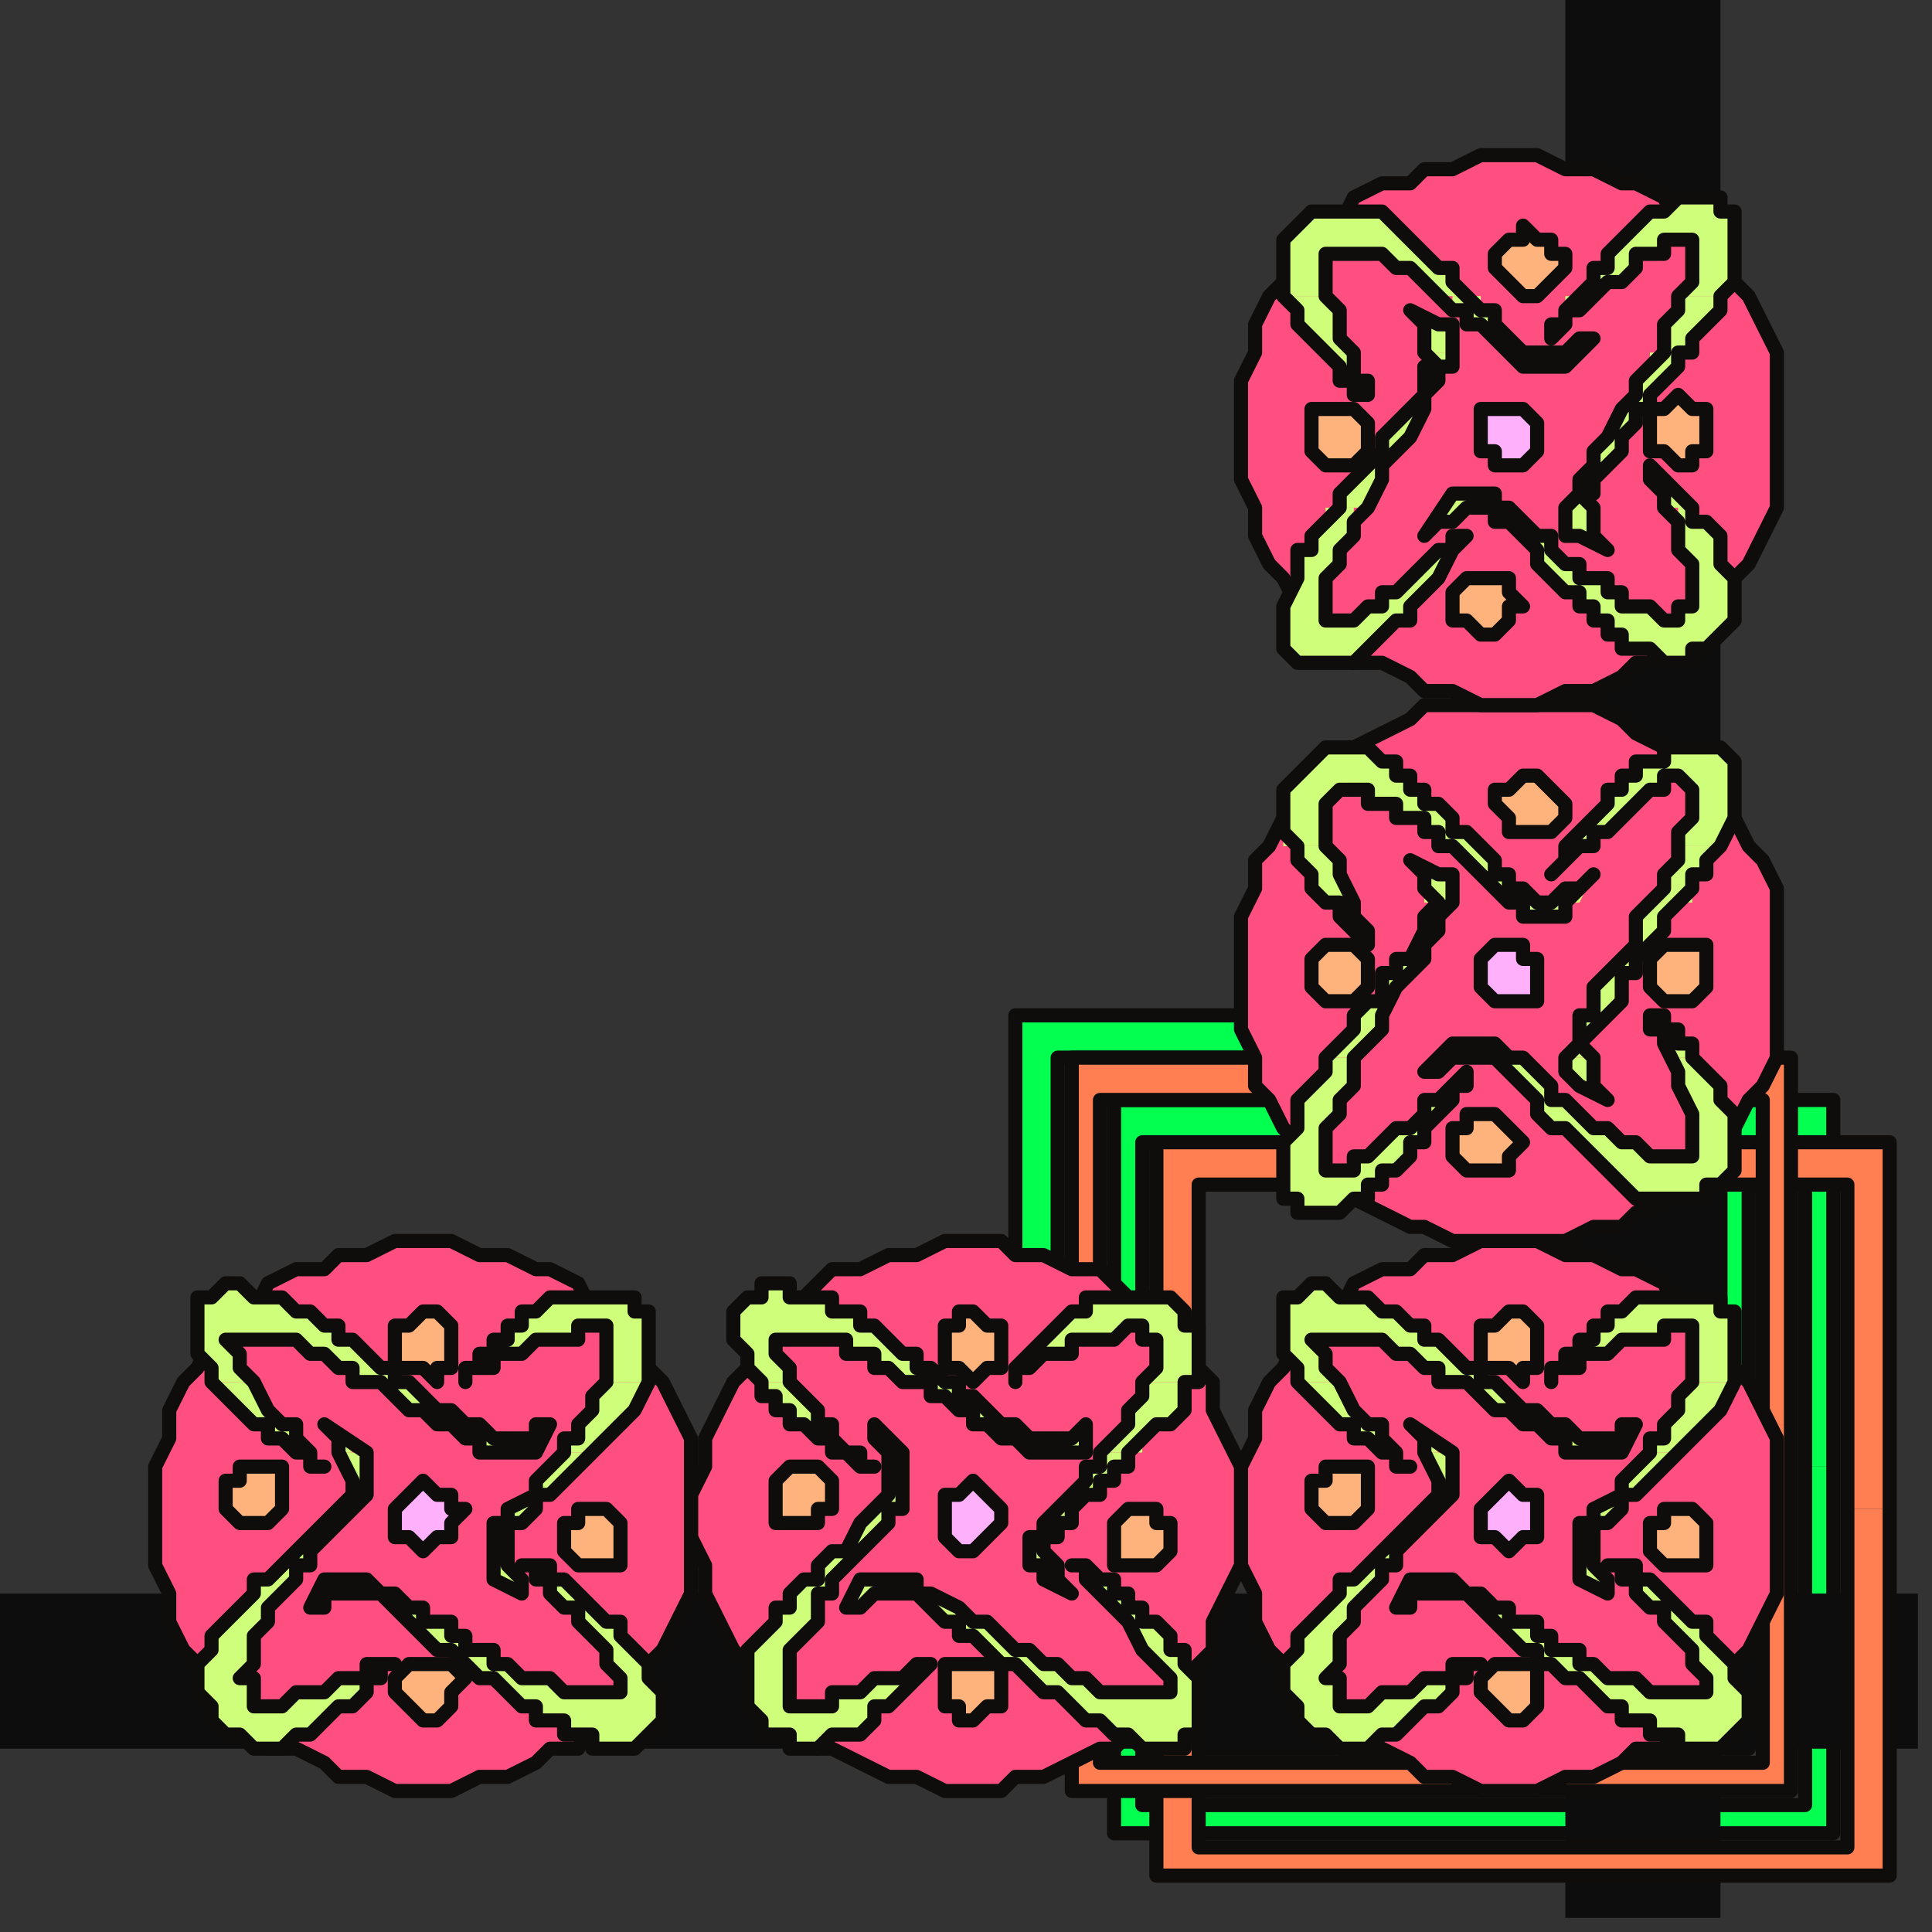 <?xml version="1.0" encoding="UTF-8" standalone="no"?>
<svg
   xmlns:dc="http://purl.org/dc/elements/1.1/"
   xmlns:cc="http://creativecommons.org/ns#"
   xmlns:rdf="http://www.w3.org/1999/02/22-rdf-syntax-ns#"
   xmlns:svg="http://www.w3.org/2000/svg"
   xmlns="http://www.w3.org/2000/svg"
   xmlns:sodipodi="http://sodipodi.sourceforge.net/DTD/sodipodi-0.dtd"
   xmlns:inkscape="http://www.inkscape.org/namespaces/inkscape"
   version="1.0"
   width="36.248mm"
   height="36.248mm"
   id="svg359"
   sodipodi:docname="CRNRC083.WMF">
  <rect width="100%" height="100%" fill="#333333" stroke="none"/>
  <sodipodi:namedview
     pagecolor="#ffffff"
     bordercolor="#666666"
     borderopacity="1"
     objecttolerance="10"
     gridtolerance="10"
     guidetolerance="10"
     inkscape:pageopacity="0"
     inkscape:pageshadow="2"
     inkscape:window-width="640"
     inkscape:window-height="480"
     id="namedview361" />
  <defs
     id="defs3">
    <pattern
       id="WMFhbasepattern"
       patternUnits="userSpaceOnUse"
       width="6"
       height="6"
       x="0"
       y="0" />
  </defs>
  <path
     style="fill:#03ff4f;fill-rule:evenodd;fill-opacity:1;stroke:none;"
     d="  M 72,98   L 72,72   L 124,72   L 124,98   L 122,98   L 122,75   L 75,75   L 75,98   L 72,98  z "
     id="path5" />
  <path
     style="fill:#03ff4f;fill-rule:evenodd;fill-opacity:1;stroke:none;"
     d="  M 72,98   L 72,124   L 124,124   L 124,98   L 122,98   L 122,122   L 75,122   L 75,98   L 72,98  z "
     id="path7" />
  <path
     style="fill:none;stroke:#0e0d0c;stroke-width:1px;stroke-linecap:round;stroke-linejoin:round;stroke-miterlimit:4;stroke-dasharray:none;stroke-opacity:1;"
     d="  M 124,124   L 72,124   L 72,72   L 124,72   L 124,124  "
     id="path9" />
  <path
     style="fill:none;stroke:#0e0d0c;stroke-width:1px;stroke-linecap:round;stroke-linejoin:round;stroke-miterlimit:4;stroke-dasharray:none;stroke-opacity:1;"
     d="  M 122,122   L 75,122   L 75,75   L 122,75   L 122,122  "
     id="path11" />
  <path
     style="fill:#03ff4f;fill-rule:evenodd;fill-opacity:1;stroke:none;"
     d="  M 79,104   L 79,78   L 130,78   L 130,104   L 128,104   L 128,81   L 81,81   L 81,104   L 79,104  z "
     id="path13" />
  <path
     style="fill:#03ff4f;fill-rule:evenodd;fill-opacity:1;stroke:none;"
     d="  M 79,104   L 79,130   L 130,130   L 130,104   L 128,104   L 128,128   L 81,128   L 81,104   L 79,104  z "
     id="path15" />
  <path
     style="fill:none;stroke:#0e0d0c;stroke-width:1px;stroke-linecap:round;stroke-linejoin:round;stroke-miterlimit:4;stroke-dasharray:none;stroke-opacity:1;"
     d="  M 130,130   L 79,130   L 79,78   L 130,78   L 130,130  "
     id="path17" />
  <path
     style="fill:none;stroke:#0e0d0c;stroke-width:1px;stroke-linecap:round;stroke-linejoin:round;stroke-miterlimit:4;stroke-dasharray:none;stroke-opacity:1;"
     d="  M 128,128   L 81,128   L 81,81   L 128,81   L 128,128  "
     id="path19" />
  <path
     style="fill:#0e0d0d;fill-rule:evenodd;fill-opacity:1;stroke:none;"
     d="  M 0,113   L 136,113   L 136,124   L 0,124   L 0,113  z "
     id="path21" />
  <path
     style="fill:#0e0d0d;fill-rule:evenodd;fill-opacity:1;stroke:none;"
     d="  M 122,0   L 122,136   L 111,136   L 111,0   L 122,0  z "
     id="path23" />
  <path
     style="fill:#ff7e52;fill-rule:evenodd;fill-opacity:1;stroke:none;"
     d="  M 82,107   L 82,81   L 134,81   L 134,107   L 131,107   L 131,84   L 85,84   L 85,107   L 82,107  z "
     id="path25" />
  <path
     style="fill:#ff7e52;fill-rule:evenodd;fill-opacity:1;stroke:none;"
     d="  M 82,107   L 82,133   L 134,133   L 134,107   L 131,107   L 131,131   L 85,131   L 85,107   L 82,107  z "
     id="path27" />
  <path
     style="fill:none;stroke:#0e0d0c;stroke-width:1px;stroke-linecap:round;stroke-linejoin:round;stroke-miterlimit:4;stroke-dasharray:none;stroke-opacity:1;"
     d="  M 134,133   L 82,133   L 82,81   L 134,81   L 134,133  "
     id="path29" />
  <path
     style="fill:none;stroke:#0e0d0c;stroke-width:1px;stroke-linecap:round;stroke-linejoin:round;stroke-miterlimit:4;stroke-dasharray:none;stroke-opacity:1;"
     d="  M 131,131   L 85,131   L 85,84   L 131,84   L 131,131  "
     id="path31" />
  <path
     style="fill:#ff7e52;fill-rule:evenodd;fill-opacity:1;stroke:none;"
     d="  M 76,101   L 76,75   L 127,75   L 127,101   L 125,101   L 125,78   L 78,78   L 78,101   L 76,101  z "
     id="path33" />
  <path
     style="fill:#ff7e52;fill-rule:evenodd;fill-opacity:1;stroke:none;"
     d="  M 76,101   L 76,127   L 127,127   L 127,101   L 125,101   L 125,125   L 78,125   L 78,101   L 76,101  z "
     id="path35" />
  <path
     style="fill:none;stroke:#0e0d0c;stroke-width:1px;stroke-linecap:round;stroke-linejoin:round;stroke-miterlimit:4;stroke-dasharray:none;stroke-opacity:1;"
     d="  M 127,127   L 76,127   L 76,75   L 127,75   L 127,127  "
     id="path37" />
  <path
     style="fill:none;stroke:#0e0d0c;stroke-width:1px;stroke-linecap:round;stroke-linejoin:round;stroke-miterlimit:4;stroke-dasharray:none;stroke-opacity:1;"
     d="  M 125,125   L 78,125   L 78,78   L 125,78   L 125,125  "
     id="path39" />
  <path
     style="fill:#ff4f80;fill-rule:evenodd;fill-opacity:1;stroke:none;"
     d="  M 107,88   L 109,88   L 111,89   L 113,89   L 115,90   L 116,90   L 118,91   L 119,93   L 121,94   L 122,95   L 123,97   L 124,98   L 125,100   L 126,102   L 126,104   L 126,106   L 126,107   L 126,109   L 126,111   L 126,113   L 125,115   L 124,117   L 123,118   L 122,120   L 121,121   L 119,122   L 118,124   L 116,124   L 115,125   L 113,126   L 111,126   L 109,127   L 107,127   L 105,127   L 103,126   L 101,126   L 100,125   L 98,124   L 96,124   L 95,122   L 93,121   L 92,120   L 91,118   L 90,117   L 89,115   L 89,113   L 88,111   L 88,109   L 88,107   L 88,106   L 88,104   L 89,102   L 89,100   L 90,98   L 91,97   L 92,95   L 93,94   L 95,93   L 96,91   L 98,90   L 100,90   L 101,89   L 103,89   L 105,88   L 107,88  z "
     id="path41" />
  <path
     style="fill:none;stroke:#0e0d0c;stroke-width:1px;stroke-linecap:round;stroke-linejoin:round;stroke-miterlimit:4;stroke-dasharray:none;stroke-opacity:1;"
     d="  M 107,88   L 109,88   L 111,89   L 113,89   L 115,90   L 116,90   L 118,91   L 119,93   L 121,94   L 122,95   L 123,97   L 124,98   L 125,100   L 126,102   L 126,104   L 126,106   L 126,107   L 126,109   L 126,111   L 126,113   L 125,115   L 124,117   L 123,118   L 122,120   L 121,121   L 119,122   L 118,124   L 116,124   L 115,125   L 113,126   L 111,126   L 109,127   L 107,127   L 105,127   L 103,126   L 101,126   L 100,125   L 98,124   L 96,124   L 95,122   L 93,121   L 92,120   L 91,118   L 90,117   L 89,115   L 89,113   L 88,111   L 88,109   L 88,107   L 88,106   L 88,104   L 89,102   L 89,100   L 90,98   L 91,97   L 92,95   L 93,94   L 95,93   L 96,91   L 98,90   L 100,90   L 101,89   L 103,89   L 105,88   L 107,88  "
     id="path43" />
  <path
     style="fill:#ff4f80;fill-rule:evenodd;fill-opacity:1;stroke:none;"
     d="  M 69,88   L 71,88   L 72,89   L 74,89   L 76,90   L 78,90   L 79,91   L 81,93   L 82,94   L 83,95   L 85,97   L 86,98   L 86,100   L 87,102   L 88,104   L 88,106   L 88,107   L 88,109   L 88,111   L 87,113   L 86,115   L 86,117   L 85,118   L 83,120   L 82,121   L 81,122   L 79,124   L 78,124   L 76,125   L 74,126   L 72,126   L 71,127   L 69,127   L 67,127   L 65,126   L 63,126   L 61,125   L 59,124   L 58,124   L 56,122   L 55,121   L 54,120   L 53,118   L 52,117   L 51,115   L 50,113   L 50,111   L 49,109   L 49,107   L 49,106   L 50,104   L 50,102   L 51,100   L 52,98   L 53,97   L 54,95   L 55,94   L 56,93   L 58,91   L 59,90   L 61,90   L 63,89   L 65,89   L 67,88   L 69,88  z "
     id="path45" />
  <path
     style="fill:none;stroke:#0e0d0c;stroke-width:1px;stroke-linecap:round;stroke-linejoin:round;stroke-miterlimit:4;stroke-dasharray:none;stroke-opacity:1;"
     d="  M 69,88   L 71,88   L 72,89   L 74,89   L 76,90   L 78,90   L 79,91   L 81,93   L 82,94   L 83,95   L 85,97   L 86,98   L 86,100   L 87,102   L 88,104   L 88,106   L 88,107   L 88,109   L 88,111   L 87,113   L 86,115   L 86,117   L 85,118   L 83,120   L 82,121   L 81,122   L 79,124   L 78,124   L 76,125   L 74,126   L 72,126   L 71,127   L 69,127   L 67,127   L 65,126   L 63,126   L 61,125   L 59,124   L 58,124   L 56,122   L 55,121   L 54,120   L 53,118   L 52,117   L 51,115   L 50,113   L 50,111   L 49,109   L 49,107   L 49,106   L 50,104   L 50,102   L 51,100   L 52,98   L 53,97   L 54,95   L 55,94   L 56,93   L 58,91   L 59,90   L 61,90   L 63,89   L 65,89   L 67,88   L 69,88  "
     id="path47" />
  <path
     style="fill:#ff4f80;fill-rule:evenodd;fill-opacity:1;stroke:none;"
     d="  M 126,69   L 126,71   L 126,73   L 126,75   L 125,77   L 124,78   L 123,80   L 122,81   L 121,83   L 119,84   L 118,85   L 116,86   L 115,87   L 113,87   L 111,88   L 109,88   L 107,88   L 105,88   L 103,88   L 101,87   L 100,87   L 98,86   L 96,85   L 95,84   L 93,83   L 92,81   L 91,80   L 90,78   L 89,77   L 89,75   L 88,73   L 88,71   L 88,69   L 88,67   L 88,65   L 89,63   L 89,61   L 90,60   L 91,58   L 92,57   L 93,55   L 95,54   L 96,53   L 98,52   L 100,51   L 101,50   L 103,50   L 105,50   L 107,50   L 109,50   L 111,50   L 113,50   L 115,51   L 116,52   L 118,53   L 119,54   L 121,55   L 122,57   L 123,58   L 124,60   L 125,61   L 126,63   L 126,65   L 126,67   L 126,69  z "
     id="path49" />
  <path
     style="fill:none;stroke:#0e0d0c;stroke-width:1px;stroke-linecap:round;stroke-linejoin:round;stroke-miterlimit:4;stroke-dasharray:none;stroke-opacity:1;"
     d="  M 126,69   L 126,71   L 126,73   L 126,75   L 125,77   L 124,78   L 123,80   L 122,81   L 121,83   L 119,84   L 118,85   L 116,86   L 115,87   L 113,87   L 111,88   L 109,88   L 107,88   L 105,88   L 103,88   L 101,87   L 100,87   L 98,86   L 96,85   L 95,84   L 93,83   L 92,81   L 91,80   L 90,78   L 89,77   L 89,75   L 88,73   L 88,71   L 88,69   L 88,67   L 88,65   L 89,63   L 89,61   L 90,60   L 91,58   L 92,57   L 93,55   L 95,54   L 96,53   L 98,52   L 100,51   L 101,50   L 103,50   L 105,50   L 107,50   L 109,50   L 111,50   L 113,50   L 115,51   L 116,52   L 118,53   L 119,54   L 121,55   L 122,57   L 123,58   L 124,60   L 125,61   L 126,63   L 126,65   L 126,67   L 126,69  "
     id="path51" />
  <path
     style="fill:#ff4f80;fill-rule:evenodd;fill-opacity:1;stroke:none;"
     d="  M 30,88   L 32,88   L 34,89   L 36,89   L 38,90   L 39,90   L 41,91   L 42,93   L 44,94   L 45,95   L 46,97   L 47,98   L 48,100   L 49,102   L 49,104   L 49,106   L 49,107   L 49,109   L 49,111   L 49,113   L 48,115   L 47,117   L 46,118   L 45,120   L 44,121   L 42,122   L 41,124   L 39,124   L 38,125   L 36,126   L 34,126   L 32,127   L 30,127   L 28,127   L 26,126   L 24,126   L 23,125   L 21,124   L 19,124   L 18,122   L 16,121   L 15,120   L 14,118   L 13,117   L 12,115   L 12,113   L 11,111   L 11,109   L 11,107   L 11,106   L 11,104   L 12,102   L 12,100   L 13,98   L 14,97   L 15,95   L 16,94   L 18,93   L 19,91   L 21,90   L 23,90   L 24,89   L 26,89   L 28,88   L 30,88  z "
     id="path53" />
  <path
     style="fill:none;stroke:#0e0d0c;stroke-width:1px;stroke-linecap:round;stroke-linejoin:round;stroke-miterlimit:4;stroke-dasharray:none;stroke-opacity:1;"
     d="  M 30,88   L 32,88   L 34,89   L 36,89   L 38,90   L 39,90   L 41,91   L 42,93   L 44,94   L 45,95   L 46,97   L 47,98   L 48,100   L 49,102   L 49,104   L 49,106   L 49,107   L 49,109   L 49,111   L 49,113   L 48,115   L 47,117   L 46,118   L 45,120   L 44,121   L 42,122   L 41,124   L 39,124   L 38,125   L 36,126   L 34,126   L 32,127   L 30,127   L 28,127   L 26,126   L 24,126   L 23,125   L 21,124   L 19,124   L 18,122   L 16,121   L 15,120   L 14,118   L 13,117   L 12,115   L 12,113   L 11,111   L 11,109   L 11,107   L 11,106   L 11,104   L 12,102   L 12,100   L 13,98   L 14,97   L 15,95   L 16,94   L 18,93   L 19,91   L 21,90   L 23,90   L 24,89   L 26,89   L 28,88   L 30,88  "
     id="path55" />
  <path
     style="fill:#ff4f80;fill-rule:evenodd;fill-opacity:1;stroke:none;"
     d="  M 126,30   L 126,32   L 126,34   L 126,36   L 125,38   L 124,40   L 123,41   L 122,43   L 121,44   L 119,45   L 118,47   L 116,47   L 115,48   L 113,49   L 111,49   L 109,50   L 107,50   L 105,50   L 103,49   L 101,49   L 100,48   L 98,47   L 96,47   L 95,45   L 93,44   L 92,43   L 91,41   L 90,40   L 89,38   L 89,36   L 88,34   L 88,32   L 88,30   L 88,29   L 88,27   L 89,25   L 89,23   L 90,21   L 91,20   L 92,18   L 93,17   L 95,16   L 96,14   L 98,13   L 100,13   L 101,12   L 103,12   L 105,11   L 107,11   L 109,11   L 111,12   L 113,12   L 115,13   L 116,13   L 118,14   L 119,16   L 121,17   L 122,18   L 123,20   L 124,21   L 125,23   L 126,25   L 126,27   L 126,29   L 126,30  z "
     id="path57" />
  <path
     style="fill:none;stroke:#0e0d0c;stroke-width:1px;stroke-linecap:round;stroke-linejoin:round;stroke-miterlimit:4;stroke-dasharray:none;stroke-opacity:1;"
     d="  M 126,30   L 126,32   L 126,34   L 126,36   L 125,38   L 124,40   L 123,41   L 122,43   L 121,44   L 119,45   L 118,47   L 116,47   L 115,48   L 113,49   L 111,49   L 109,50   L 107,50   L 105,50   L 103,49   L 101,49   L 100,48   L 98,47   L 96,47   L 95,45   L 93,44   L 92,43   L 91,41   L 90,40   L 89,38   L 89,36   L 88,34   L 88,32   L 88,30   L 88,29   L 88,27   L 89,25   L 89,23   L 90,21   L 91,20   L 92,18   L 93,17   L 95,16   L 96,14   L 98,13   L 100,13   L 101,12   L 103,12   L 105,11   L 107,11   L 109,11   L 111,12   L 113,12   L 115,13   L 116,13   L 118,14   L 119,16   L 121,17   L 122,18   L 123,20   L 124,21   L 125,23   L 126,25   L 126,27   L 126,29   L 126,30  "
     id="path59" />
  <path
     style="fill:#cefe7a;fill-rule:evenodd;fill-opacity:1;stroke:none;"
     d="  M 92,98   L 92,97   L 91,96   L 91,95   L 91,94   L 91,94   L 91,93   L 91,93   L 91,92   L 92,92   L 92,92   L 93,91   L 93,91   L 94,91   L 94,91   L 95,92   L 95,92   L 96,92   L 97,92   L 97,92   L 98,93   L 99,93   L 99,93   L 100,94   L 101,94   L 101,95   L 102,95   L 103,96   L 103,96   L 104,97   L 105,97   L 105,98   L 106,98   L 103,98   L 103,98   L 102,98   L 102,97   L 101,97   L 101,97   L 100,96   L 99,96   L 99,96   L 98,95   L 98,95   L 97,95   L 97,95   L 96,95   L 95,95   L 95,95   L 95,95   L 94,95   L 94,95   L 94,95   L 94,95   L 94,95   L 94,95   L 93,95   L 93,95   L 94,96   L 94,97   L 95,98   L 92,98  z "
     id="path61" />
  <path
     style="fill:#cefe7a;fill-rule:evenodd;fill-opacity:1;stroke:none;"
     d="  M 120,98   L 120,98   L 120,97   L 120,96   L 120,95   L 120,95   L 120,95   L 120,95   L 120,95   L 120,94   L 119,94   L 119,94   L 118,94   L 118,95   L 117,95   L 117,95   L 116,95   L 116,95   L 115,95   L 114,96   L 113,96   L 113,96   L 112,96   L 112,97   L 111,97   L 111,97   L 110,97   L 110,98   L 110,97   L 111,97   L 111,96   L 112,96   L 112,95   L 113,95   L 113,94   L 114,94   L 114,93   L 115,93   L 116,92   L 116,92   L 117,92   L 118,92   L 118,92   L 119,92   L 119,92   L 120,92   L 120,92   L 121,92   L 121,92   L 122,92   L 122,93   L 123,93   L 123,94   L 123,94   L 123,95   L 123,96   L 123,97   L 123,98   L 123,98   L 120,98  z "
     id="path63" />
  <path
     style="fill:#cefe7a;fill-rule:evenodd;fill-opacity:1;stroke:none;"
     d="  M 98,103   L 98,103   L 97,102   L 96,102   L 96,101   L 95,101   L 95,101   L 94,100   L 94,100   L 93,99   L 93,99   L 92,98   L 92,98   L 95,98   L 95,98   L 96,100   L 97,101   L 98,101   L 98,102   L 99,103   L 99,103   L 98,103  z "
     id="path65" />
  <path
     style="fill:#cefe7a;fill-rule:evenodd;fill-opacity:1;stroke:none;"
     d="  M 101,103   L 101,102   L 100,101   L 102,103   L 101,103  z "
     id="path67" />
  <path
     style="fill:#cefe7a;fill-rule:evenodd;fill-opacity:1;stroke:none;"
     d="  M 112,103   L 112,103   L 111,103   L 111,102   L 110,102   L 109,101   L 108,101   L 107,100   L 107,100   L 106,100   L 105,99   L 105,99   L 104,98   L 104,98   L 103,98   L 106,98   L 106,98   L 107,99   L 107,99   L 108,100   L 109,100   L 110,101   L 111,101   L 112,102   L 112,102   L 113,102   L 113,102   L 114,102   L 114,102   L 115,102   L 115,101   L 115,101   L 116,101   L 115,103   L 112,103  z "
     id="path69" />
  <path
     style="fill:#cefe7a;fill-rule:evenodd;fill-opacity:1;stroke:none;"
     d="  M 117,103   L 117,103   L 117,102   L 118,102   L 118,101   L 119,100   L 119,99   L 120,98   L 123,98   L 123,98   L 122,100   L 121,101   L 121,101   L 120,102   L 119,103   L 117,103  z "
     id="path71" />
  <path
     style="fill:#cefe7a;fill-rule:evenodd;fill-opacity:1;stroke:none;"
     d="  M 96,112   L 96,112   L 97,111   L 98,110   L 98,110   L 100,108   L 101,107   L 102,106   L 102,106   L 102,105   L 101,103   L 101,103   L 102,103   L 103,103   L 103,104   L 103,104   L 103,104   L 103,105   L 103,105   L 103,105   L 103,106   L 103,106   L 102,107   L 102,107   L 101,108   L 100,109   L 99,110   L 99,111   L 98,111   L 98,112   L 96,112  z "
     id="path73" />
  <path
     style="fill:#cefe7a;fill-rule:evenodd;fill-opacity:1;stroke:none;"
     d="  M 100,112   L 100,112   L 100,112   L 101,112   L 101,112   L 101,112   L 102,112   L 103,112   L 100,112  z "
     id="path75" />
  <path
     style="fill:#cefe7a;fill-rule:evenodd;fill-opacity:1;stroke:none;"
     d="  M 112,112   L 112,112   L 112,111   L 112,111   L 112,111   L 112,110   L 112,110   L 112,109   L 112,109   L 112,109   L 112,108   L 113,108   L 113,107   L 115,106   L 115,105   L 116,104   L 116,104   L 117,103   L 119,103   L 119,103   L 118,104   L 118,104   L 117,105   L 117,105   L 116,106   L 116,106   L 115,106   L 115,107   L 114,108   L 113,108   L 113,109   L 113,109   L 113,110   L 113,111   L 114,112   L 112,112  z "
     id="path77" />
  <path
     style="fill:#cefe7a;fill-rule:evenodd;fill-opacity:1;stroke:none;"
     d="  M 116,112   L 115,112   L 115,111   L 115,111   L 114,111   L 115,111   L 115,111   L 116,111   L 116,112   L 117,112   L 116,112  z "
     id="path79" />
  <path
     style="fill:#cefe7a;fill-rule:evenodd;fill-opacity:1;stroke:none;"
     d="  M 98,103   L 98,103   L 99,103   L 99,104   L 99,104   L 100,104   L 100,104   L 100,104   L 99,104   L 99,103   L 99,103   L 98,103  z "
     id="path81" />
  <path
     style="fill:#cefe7a;fill-rule:evenodd;fill-opacity:1;stroke:none;"
     d="  M 112,103   L 112,103   L 113,103   L 113,103   L 114,103   L 114,103   L 114,103   L 115,103   L 115,103   L 115,103   L 112,103  z "
     id="path83" />
  <path
     style="fill:#cefe7a;fill-rule:evenodd;fill-opacity:1;stroke:none;"
     d="  M 96,112   L 95,112   L 95,113   L 94,114   L 94,114   L 93,115   L 92,116   L 92,117   L 91,118   L 91,120   L 91,120   L 92,121   L 92,121   L 92,122   L 92,122   L 93,123   L 93,123   L 94,123   L 94,123   L 95,124   L 95,124   L 96,124   L 97,124   L 98,123   L 99,123   L 99,123   L 100,122   L 101,121   L 102,121   L 103,120   L 103,119   L 104,119   L 104,118   L 105,118   L 104,118   L 104,118   L 104,118   L 103,118   L 103,119   L 102,119   L 101,119   L 101,119   L 100,120   L 99,120   L 98,120   L 98,120   L 97,121   L 97,121   L 96,121   L 96,121   L 95,121   L 95,121   L 95,121   L 95,120   L 95,120   L 95,120   L 95,119   L 94,119   L 95,118   L 95,117   L 95,116   L 96,115   L 96,114   L 97,113   L 97,113   L 98,112   L 98,112   L 96,112  z "
     id="path85" />
  <path
     style="fill:#cefe7a;fill-rule:evenodd;fill-opacity:1;stroke:none;"
     d="  M 100,112   L 100,112   L 99,114   L 99,114   L 100,114   L 100,113   L 101,113   L 101,113   L 101,113   L 102,113   L 103,113   L 103,113   L 104,113   L 105,114   L 106,115   L 106,115   L 107,116   L 107,116   L 108,117   L 109,117   L 109,118   L 110,118   L 111,119   L 112,119   L 113,120   L 113,120   L 114,121   L 115,121   L 115,122   L 116,122   L 117,122   L 117,123   L 118,123   L 119,123   L 119,124   L 120,124   L 120,124   L 121,124   L 121,124   L 122,124   L 122,124   L 123,123   L 123,123   L 124,122   L 124,122   L 124,121   L 124,121   L 124,120   L 123,119   L 123,118   L 122,117   L 122,117   L 121,116   L 121,115   L 120,115   L 120,115   L 119,114   L 119,114   L 118,113   L 118,113   L 117,112   L 117,112   L 117,112   L 116,112   L 116,112   L 116,113   L 117,114   L 118,114   L 118,115   L 120,117   L 120,118   L 121,119   L 121,120   L 121,120   L 121,120   L 121,120   L 121,120   L 121,120   L 121,120   L 120,120   L 120,120   L 120,120   L 119,120   L 119,120   L 118,120   L 118,120   L 117,120   L 117,120   L 116,119   L 115,119   L 115,119   L 114,119   L 113,118   L 113,118   L 112,118   L 112,117   L 111,117   L 110,117   L 110,116   L 109,116   L 109,115   L 108,115   L 107,115   L 107,114   L 106,114   L 105,113   L 104,113   L 103,112   L 103,112   L 103,112   L 103,112   L 100,112  z "
     id="path87" />
  <path
     style="fill:#cefe7a;fill-rule:evenodd;fill-opacity:1;stroke:none;"
     d="  M 112,112   L 114,113   L 114,112   L 114,112   L 112,112  z "
     id="path89" />
  <path
     style="fill:none;stroke:#0e0d0c;stroke-width:1px;stroke-linecap:round;stroke-linejoin:round;stroke-miterlimit:4;stroke-dasharray:none;stroke-opacity:1;"
     d="  M 100,104   L 100,104   L 99,104   L 99,104   L 99,103   L 98,103   L 98,103   L 97,102   L 96,102   L 96,101   L 95,101   L 95,101   L 94,100   L 94,100   L 93,99   L 93,99   L 92,98   L 92,97   L 91,96   L 91,95   L 91,94   L 91,94   L 91,93   L 91,93   L 91,92   L 92,92   L 92,92   L 93,91   L 93,91   L 94,91   L 94,91   L 95,92   L 95,92   L 96,92   L 97,92   L 97,92   L 98,93   L 99,93   L 99,93   L 100,94   L 101,94   L 101,95   L 102,95   L 103,96   L 103,96   L 104,97   L 105,97   L 105,98   L 106,98   L 107,99   L 107,99   L 108,100   L 109,100   L 110,101   L 111,101   L 112,102   L 112,102   L 113,102   L 113,102   L 114,102   L 114,102   L 115,102   L 115,101   L 115,101   L 116,101   L 115,103   L 115,103   L 114,103   L 114,103   L 114,103   L 113,103   L 113,103   L 112,103   L 112,103   L 111,103   L 111,102   L 110,102   L 109,101   L 108,101   L 107,100   L 107,100   L 106,100   L 105,99   L 105,99   L 104,98   L 104,98   L 103,98   L 102,98   L 102,97   L 101,97   L 101,97   L 100,96   L 99,96   L 99,96   L 98,95   L 98,95   L 97,95   L 97,95   L 96,95   L 95,95   L 95,95   L 95,95   L 94,95   L 94,95   L 94,95   L 94,95   L 94,95   L 94,95   L 93,95   L 93,95   L 94,96   L 94,97   L 95,98   L 96,100   L 97,101   L 98,101   L 98,102   L 99,103   L 99,103   L 99,104   L 100,104   L 100,104  "
     id="path91" />
  <path
     style="fill:none;stroke:#0e0d0c;stroke-width:1px;stroke-linecap:round;stroke-linejoin:round;stroke-miterlimit:4;stroke-dasharray:none;stroke-opacity:1;"
     d="  M 114,111   L 115,111   L 115,111   L 116,111   L 116,112   L 117,112   L 117,112   L 118,113   L 118,113   L 119,114   L 119,114   L 120,115   L 120,115   L 121,115   L 121,116   L 122,117   L 122,117   L 123,118   L 123,119   L 124,120   L 124,121   L 124,121   L 124,122   L 124,122   L 123,123   L 123,123   L 122,124   L 122,124   L 121,124   L 121,124   L 120,124   L 120,124   L 119,124   L 119,123   L 118,123   L 117,123   L 117,122   L 116,122   L 115,122   L 115,121   L 114,121   L 113,120   L 113,120   L 112,119   L 111,119   L 110,118   L 109,118   L 109,117   L 108,117   L 107,116   L 107,116   L 106,115   L 106,115   L 105,114   L 104,113   L 103,113   L 103,113   L 102,113   L 101,113   L 101,113   L 101,113   L 100,113   L 100,114   L 99,114   L 99,114   L 100,112   L 100,112   L 100,112   L 101,112   L 101,112   L 101,112   L 102,112   L 103,112   L 103,112   L 103,112   L 104,113   L 105,113   L 106,114   L 107,114   L 107,115   L 108,115   L 109,115   L 109,116   L 110,116   L 110,117   L 111,117   L 112,117   L 112,118   L 113,118   L 113,118   L 114,119   L 115,119   L 115,119   L 116,119   L 117,120   L 117,120   L 118,120   L 118,120   L 119,120   L 119,120   L 120,120   L 120,120   L 120,120   L 121,120   L 121,120   L 121,120   L 121,120   L 121,120   L 121,120   L 121,120   L 121,119   L 120,118   L 120,117   L 118,115   L 118,114   L 117,114   L 116,113   L 116,112   L 115,112   L 115,111   L 115,111   L 114,111  "
     id="path93" />
  <path
     style="fill:none;stroke:#0e0d0c;stroke-width:1px;stroke-linecap:round;stroke-linejoin:round;stroke-miterlimit:4;stroke-dasharray:none;stroke-opacity:1;"
     d="  M 110,98   L 110,97   L 111,97   L 111,96   L 112,96   L 112,95   L 113,95   L 113,94   L 114,94   L 114,93   L 115,93   L 116,92   L 116,92   L 117,92   L 118,92   L 118,92   L 119,92   L 119,92   L 120,92   L 120,92   L 121,92   L 121,92   L 122,92   L 122,93   L 123,93   L 123,94   L 123,94   L 123,95   L 123,96   L 123,97   L 123,98   L 123,98   L 122,100   L 121,101   L 121,101   L 120,102   L 119,103   L 118,104   L 118,104   L 117,105   L 117,105   L 116,106   L 116,106   L 115,106   L 115,107   L 114,108   L 113,108   L 113,109   L 113,109   L 113,110   L 113,111   L 114,112   L 114,113   L 112,112   L 112,111   L 112,111   L 112,111   L 112,110   L 112,110   L 112,109   L 112,109   L 112,109   L 112,108   L 113,108   L 113,107   L 115,106   L 115,105   L 116,104   L 116,104   L 117,103   L 117,102   L 118,102   L 118,101   L 119,100   L 119,99   L 120,98   L 120,97   L 120,96   L 120,95   L 120,95   L 120,95   L 120,95   L 120,95   L 120,94   L 119,94   L 119,94   L 118,94   L 118,95   L 117,95   L 117,95   L 116,95   L 116,95   L 115,95   L 114,96   L 113,96   L 113,96   L 112,96   L 112,97   L 111,97   L 111,97   L 110,97   L 110,98  "
     id="path95" />
  <path
     style="fill:none;stroke:#0e0d0c;stroke-width:1px;stroke-linecap:round;stroke-linejoin:round;stroke-miterlimit:4;stroke-dasharray:none;stroke-opacity:1;"
     d="  M 105,118   L 104,118   L 104,119   L 103,119   L 103,120   L 102,121   L 101,121   L 100,122   L 99,123   L 99,123   L 98,123   L 97,124   L 96,124   L 95,124   L 95,124   L 94,123   L 94,123   L 93,123   L 93,123   L 92,122   L 92,122   L 92,121   L 92,121   L 91,120   L 91,120   L 91,118   L 92,117   L 92,116   L 93,115   L 94,114   L 94,114   L 95,113   L 95,112   L 96,112   L 97,111   L 98,110   L 98,110   L 100,108   L 101,107   L 102,106   L 102,106   L 102,105   L 101,103   L 101,102   L 100,101   L 103,103   L 103,104   L 103,104   L 103,104   L 103,105   L 103,105   L 103,105   L 103,106   L 103,106   L 102,107   L 102,107   L 101,108   L 100,109   L 99,110   L 99,111   L 98,111   L 98,112   L 97,113   L 97,113   L 96,114   L 96,115   L 95,116   L 95,117   L 95,118   L 94,119   L 95,119   L 95,120   L 95,120   L 95,120   L 95,121   L 95,121   L 95,121   L 96,121   L 96,121   L 97,121   L 97,121   L 98,120   L 98,120   L 99,120   L 100,120   L 101,119   L 101,119   L 102,119   L 103,119   L 103,118   L 104,118   L 104,118   L 104,118   L 105,118  "
     id="path97" />
  <path
     style="fill:#cefe7a;fill-rule:evenodd;fill-opacity:1;stroke:none;"
     d="  M 54,98   L 53,97   L 53,96   L 52,95   L 52,94   L 52,94   L 52,93   L 52,93   L 53,92   L 53,92   L 54,92   L 54,91   L 55,91   L 55,91   L 56,91   L 56,92   L 57,92   L 57,92   L 58,92   L 59,92   L 59,93   L 60,93   L 61,93   L 61,94   L 62,94   L 63,95   L 63,95   L 64,96   L 65,96   L 65,97   L 66,97   L 67,98   L 67,98   L 65,98   L 65,98   L 64,98   L 63,97   L 63,97   L 62,97   L 62,96   L 61,96   L 60,96   L 60,95   L 59,95   L 59,95   L 58,95   L 57,95   L 57,95   L 57,95   L 56,95   L 56,95   L 56,95   L 55,95   L 55,95   L 55,95   L 55,95   L 55,95   L 55,95   L 55,96   L 56,97   L 56,98   L 54,98  z "
     id="path99" />
  <path
     style="fill:#cefe7a;fill-rule:evenodd;fill-opacity:1;stroke:none;"
     d="  M 81,98   L 81,98   L 82,97   L 82,96   L 82,95   L 82,95   L 82,95   L 81,95   L 81,95   L 81,94   L 81,94   L 80,94   L 80,94   L 79,95   L 79,95   L 78,95   L 78,95   L 77,95   L 76,95   L 76,96   L 75,96   L 74,96   L 74,96   L 73,97   L 73,97   L 72,97   L 72,97   L 72,98   L 72,97   L 72,97   L 73,96   L 73,96   L 74,95   L 74,95   L 75,94   L 75,94   L 76,93   L 77,93   L 77,92   L 78,92   L 78,92   L 79,92   L 80,92   L 80,92   L 81,92   L 81,92   L 82,92   L 82,92   L 83,92   L 83,92   L 84,93   L 84,93   L 84,94   L 85,94   L 85,95   L 85,96   L 85,97   L 85,98   L 84,98   L 81,98  z "
     id="path101" />
  <path
     style="fill:#cefe7a;fill-rule:evenodd;fill-opacity:1;stroke:none;"
     d="  M 59,103   L 59,103   L 59,102   L 58,102   L 57,101   L 57,101   L 56,101   L 56,100   L 55,100   L 55,99   L 54,99   L 54,98   L 54,98   L 56,98   L 56,98   L 58,100   L 58,101   L 59,101   L 59,102   L 60,103   L 60,103   L 59,103  z "
     id="path103" />
  <path
     style="fill:#cefe7a;fill-rule:evenodd;fill-opacity:1;stroke:none;"
     d="  M 63,103   L 62,102   L 62,101   L 64,103   L 63,103  z "
     id="path105" />
  <path
     style="fill:#cefe7a;fill-rule:evenodd;fill-opacity:1;stroke:none;"
     d="  M 73,103   L 73,103   L 73,103   L 72,102   L 71,102   L 70,101   L 69,101   L 69,100   L 68,100   L 68,100   L 67,99   L 66,99   L 66,98   L 65,98   L 65,98   L 67,98   L 68,98   L 68,99   L 69,99   L 70,100   L 70,100   L 71,101   L 72,101   L 73,102   L 74,102   L 74,102   L 75,102   L 75,102   L 76,102   L 76,102   L 77,101   L 77,101   L 77,101   L 77,103   L 73,103  z "
     id="path107" />
  <path
     style="fill:#cefe7a;fill-rule:evenodd;fill-opacity:1;stroke:none;"
     d="  M 78,103   L 78,103   L 79,102   L 79,102   L 80,101   L 80,100   L 81,99   L 81,98   L 84,98   L 84,98   L 84,100   L 83,101   L 82,101   L 81,102   L 81,103   L 78,103  z "
     id="path109" />
  <path
     style="fill:#cefe7a;fill-rule:evenodd;fill-opacity:1;stroke:none;"
     d="  M 57,112   L 58,112   L 58,111   L 59,110   L 60,110   L 61,108   L 62,107   L 63,106   L 63,106   L 63,105   L 63,103   L 63,103   L 64,103   L 64,103   L 64,104   L 64,104   L 64,104   L 64,105   L 64,105   L 64,105   L 64,106   L 64,106   L 64,107   L 63,107   L 63,108   L 62,109   L 61,110   L 60,111   L 60,111   L 59,112   L 57,112  z "
     id="path111" />
  <path
     style="fill:#cefe7a;fill-rule:evenodd;fill-opacity:1;stroke:none;"
     d="  M 62,112   L 62,112   L 62,112   L 62,112   L 62,112   L 63,112   L 63,112   L 64,112   L 62,112  z "
     id="path113" />
  <path
     style="fill:#cefe7a;fill-rule:evenodd;fill-opacity:1;stroke:none;"
     d="  M 74,112   L 74,112   L 74,111   L 73,111   L 73,111   L 73,110   L 73,110   L 73,109   L 73,109   L 74,109   L 74,108   L 74,108   L 75,107   L 76,106   L 77,105   L 77,104   L 78,104   L 78,103   L 81,103   L 80,103   L 80,104   L 79,104   L 79,105   L 78,105   L 78,106   L 77,106   L 77,106   L 76,107   L 76,108   L 75,108   L 75,109   L 74,109   L 74,110   L 75,111   L 75,112   L 74,112  z "
     id="path115" />
  <path
     style="fill:#cefe7a;fill-rule:evenodd;fill-opacity:1;stroke:none;"
     d="  M 77,112   L 77,112   L 77,111   L 76,111   L 76,111   L 76,111   L 77,111   L 77,111   L 78,112   L 78,112   L 77,112  z "
     id="path117" />
  <path
     style="fill:#cefe7a;fill-rule:evenodd;fill-opacity:1;stroke:none;"
     d="  M 59,103   L 60,103   L 60,103   L 61,104   L 61,104   L 61,104   L 62,104   L 61,104   L 61,104   L 61,103   L 60,103   L 59,103  z "
     id="path119" />
  <path
     style="fill:#cefe7a;fill-rule:evenodd;fill-opacity:1;stroke:none;"
     d="  M 73,103   L 74,103   L 74,103   L 75,103   L 75,103   L 75,103   L 76,103   L 76,103   L 77,103   L 77,103   L 73,103  z "
     id="path121" />
  <path
     style="fill:#cefe7a;fill-rule:evenodd;fill-opacity:1;stroke:none;"
     d="  M 57,112   L 57,112   L 56,113   L 56,114   L 55,114   L 55,115   L 54,116   L 53,117   L 53,118   L 53,120   L 53,120   L 53,121   L 53,121   L 54,122   L 54,122   L 54,123   L 55,123   L 55,123   L 56,123   L 56,124   L 57,124   L 57,124   L 58,124   L 59,123   L 60,123   L 61,123   L 62,122   L 62,121   L 63,121   L 64,120   L 65,119   L 65,119   L 66,118   L 66,118   L 66,118   L 65,118   L 65,118   L 65,118   L 64,119   L 63,119   L 63,119   L 62,119   L 61,120   L 60,120   L 60,120   L 59,120   L 59,121   L 58,121   L 58,121   L 57,121   L 57,121   L 57,121   L 56,121   L 56,120   L 56,120   L 56,120   L 56,119   L 56,119   L 56,118   L 56,117   L 57,116   L 58,115   L 58,114   L 58,113   L 59,113   L 59,112   L 59,112   L 57,112  z "
     id="path123" />
  <path
     style="fill:#cefe7a;fill-rule:evenodd;fill-opacity:1;stroke:none;"
     d="  M 62,112   L 61,112   L 60,114   L 61,114   L 61,114   L 62,113   L 62,113   L 62,113   L 63,113   L 64,113   L 64,113   L 65,113   L 65,113   L 66,114   L 67,115   L 68,115   L 68,116   L 69,116   L 70,117   L 70,117   L 71,118   L 72,118   L 73,119   L 73,119   L 74,120   L 75,120   L 76,121   L 76,121   L 77,122   L 78,122   L 78,122   L 79,123   L 80,123   L 80,123   L 81,124   L 81,124   L 82,124   L 82,124   L 83,124   L 83,124   L 84,124   L 84,123   L 85,123   L 85,122   L 85,122   L 85,121   L 85,121   L 85,120   L 85,119   L 84,118   L 84,117   L 83,117   L 83,116   L 82,115   L 82,115   L 81,115   L 81,114   L 80,114   L 80,113   L 79,113   L 79,112   L 78,112   L 78,112   L 77,112   L 77,112   L 78,113   L 79,114   L 79,114   L 80,115   L 81,117   L 82,118   L 83,119   L 83,120   L 83,120   L 83,120   L 83,120   L 83,120   L 82,120   L 82,120   L 82,120   L 81,120   L 81,120   L 81,120   L 80,120   L 80,120   L 79,120   L 79,120   L 78,120   L 77,119   L 77,119   L 76,119   L 76,119   L 75,118   L 74,118   L 74,118   L 73,117   L 73,117   L 72,117   L 71,116   L 71,116   L 70,115   L 69,115   L 69,115   L 68,114   L 68,114   L 66,113   L 65,113   L 65,112   L 65,112   L 64,112   L 64,112   L 62,112  z "
     id="path125" />
  <path
     style="fill:#cefe7a;fill-rule:evenodd;fill-opacity:1;stroke:none;"
     d="  M 74,112   L 76,113   L 75,112   L 75,112   L 74,112  z "
     id="path127" />
  <path
     style="fill:none;stroke:#0e0d0c;stroke-width:1px;stroke-linecap:round;stroke-linejoin:round;stroke-miterlimit:4;stroke-dasharray:none;stroke-opacity:1;"
     d="  M 62,104   L 61,104   L 61,104   L 61,104   L 60,103   L 60,103   L 59,103   L 59,102   L 58,102   L 57,101   L 57,101   L 56,101   L 56,100   L 55,100   L 55,99   L 54,99   L 54,98   L 53,97   L 53,96   L 52,95   L 52,94   L 52,94   L 52,93   L 52,93   L 53,92   L 53,92   L 54,92   L 54,91   L 55,91   L 55,91   L 56,91   L 56,92   L 57,92   L 57,92   L 58,92   L 59,92   L 59,93   L 60,93   L 61,93   L 61,94   L 62,94   L 63,95   L 63,95   L 64,96   L 65,96   L 65,97   L 66,97   L 67,98   L 68,98   L 68,99   L 69,99   L 70,100   L 70,100   L 71,101   L 72,101   L 73,102   L 74,102   L 74,102   L 75,102   L 75,102   L 76,102   L 76,102   L 77,101   L 77,101   L 77,101   L 77,103   L 76,103   L 76,103   L 75,103   L 75,103   L 75,103   L 74,103   L 74,103   L 73,103   L 73,103   L 72,102   L 71,102   L 70,101   L 69,101   L 69,100   L 68,100   L 68,100   L 67,99   L 66,99   L 66,98   L 65,98   L 65,98   L 64,98   L 63,97   L 63,97   L 62,97   L 62,96   L 61,96   L 60,96   L 60,95   L 59,95   L 59,95   L 58,95   L 57,95   L 57,95   L 57,95   L 56,95   L 56,95   L 56,95   L 55,95   L 55,95   L 55,95   L 55,95   L 55,95   L 55,95   L 55,96   L 56,97   L 56,98   L 58,100   L 58,101   L 59,101   L 59,102   L 60,103   L 61,103   L 61,104   L 61,104   L 62,104  "
     id="path129" />
  <path
     style="fill:none;stroke:#0e0d0c;stroke-width:1px;stroke-linecap:round;stroke-linejoin:round;stroke-miterlimit:4;stroke-dasharray:none;stroke-opacity:1;"
     d="  M 76,111   L 76,111   L 77,111   L 77,111   L 78,112   L 78,112   L 79,112   L 79,113   L 80,113   L 80,114   L 81,114   L 81,115   L 82,115   L 82,115   L 83,116   L 83,117   L 84,117   L 84,118   L 85,119   L 85,120   L 85,121   L 85,121   L 85,122   L 85,122   L 85,123   L 84,123   L 84,124   L 83,124   L 83,124   L 82,124   L 82,124   L 81,124   L 81,124   L 80,123   L 80,123   L 79,123   L 78,122   L 78,122   L 77,122   L 76,121   L 76,121   L 75,120   L 74,120   L 73,119   L 73,119   L 72,118   L 71,118   L 70,117   L 70,117   L 69,116   L 68,116   L 68,115   L 67,115   L 66,114   L 65,113   L 65,113   L 64,113   L 64,113   L 63,113   L 62,113   L 62,113   L 62,113   L 61,114   L 61,114   L 60,114   L 61,112   L 62,112   L 62,112   L 62,112   L 62,112   L 63,112   L 63,112   L 64,112   L 65,112   L 65,112   L 65,113   L 66,113   L 68,114   L 68,114   L 69,115   L 69,115   L 70,115   L 71,116   L 71,116   L 72,117   L 73,117   L 73,117   L 74,118   L 74,118   L 75,118   L 76,119   L 76,119   L 77,119   L 77,119   L 78,120   L 79,120   L 79,120   L 80,120   L 80,120   L 81,120   L 81,120   L 81,120   L 82,120   L 82,120   L 82,120   L 83,120   L 83,120   L 83,120   L 83,120   L 83,120   L 83,119   L 82,118   L 81,117   L 80,115   L 79,114   L 79,114   L 78,113   L 77,112   L 77,112   L 77,111   L 76,111   L 76,111  "
     id="path131" />
  <path
     style="fill:none;stroke:#0e0d0c;stroke-width:1px;stroke-linecap:round;stroke-linejoin:round;stroke-miterlimit:4;stroke-dasharray:none;stroke-opacity:1;"
     d="  M 72,98   L 72,97   L 72,97   L 73,96   L 73,96   L 74,95   L 74,95   L 75,94   L 75,94   L 76,93   L 77,93   L 77,92   L 78,92   L 78,92   L 79,92   L 80,92   L 80,92   L 81,92   L 81,92   L 82,92   L 82,92   L 83,92   L 83,92   L 84,93   L 84,93   L 84,94   L 85,94   L 85,95   L 85,96   L 85,97   L 85,98   L 84,98   L 84,100   L 83,101   L 82,101   L 81,102   L 80,103   L 80,104   L 79,104   L 79,105   L 78,105   L 78,106   L 77,106   L 77,106   L 76,107   L 76,108   L 75,108   L 75,109   L 74,109   L 74,110   L 75,111   L 75,112   L 76,113   L 74,112   L 74,111   L 73,111   L 73,111   L 73,110   L 73,110   L 73,109   L 73,109   L 74,109   L 74,108   L 74,108   L 75,107   L 76,106   L 77,105   L 77,104   L 78,104   L 78,103   L 79,102   L 79,102   L 80,101   L 80,100   L 81,99   L 81,98   L 82,97   L 82,96   L 82,95   L 82,95   L 82,95   L 81,95   L 81,95   L 81,94   L 81,94   L 80,94   L 80,94   L 79,95   L 79,95   L 78,95   L 78,95   L 77,95   L 76,95   L 76,96   L 75,96   L 74,96   L 74,96   L 73,97   L 73,97   L 72,97   L 72,97   L 72,98  "
     id="path133" />
  <path
     style="fill:none;stroke:#0e0d0c;stroke-width:1px;stroke-linecap:round;stroke-linejoin:round;stroke-miterlimit:4;stroke-dasharray:none;stroke-opacity:1;"
     d="  M 66,118   L 66,118   L 65,119   L 65,119   L 64,120   L 63,121   L 62,121   L 62,122   L 61,123   L 60,123   L 59,123   L 58,124   L 57,124   L 57,124   L 56,124   L 56,123   L 55,123   L 55,123   L 54,123   L 54,122   L 54,122   L 53,121   L 53,121   L 53,120   L 53,120   L 53,118   L 53,117   L 54,116   L 55,115   L 55,114   L 56,114   L 56,113   L 57,112   L 58,112   L 58,111   L 59,110   L 60,110   L 61,108   L 62,107   L 63,106   L 63,106   L 63,105   L 63,103   L 62,102   L 62,101   L 64,103   L 64,104   L 64,104   L 64,104   L 64,105   L 64,105   L 64,105   L 64,106   L 64,106   L 64,107   L 63,107   L 63,108   L 62,109   L 61,110   L 60,111   L 60,111   L 59,112   L 59,113   L 58,113   L 58,114   L 58,115   L 57,116   L 56,117   L 56,118   L 56,119   L 56,119   L 56,120   L 56,120   L 56,120   L 56,121   L 57,121   L 57,121   L 57,121   L 58,121   L 58,121   L 59,121   L 59,120   L 60,120   L 60,120   L 61,120   L 62,119   L 63,119   L 63,119   L 64,119   L 65,118   L 65,118   L 65,118   L 66,118   L 66,118  "
     id="path135" />
  <path
     style="fill:#cefe7a;fill-rule:evenodd;fill-opacity:1;stroke:none;"
     d="  M 91,60   L 91,59   L 91,59   L 91,58   L 91,57   L 91,56   L 92,55   L 93,54   L 93,54   L 94,53   L 94,53   L 95,53   L 96,53   L 96,53   L 97,53   L 98,54   L 98,54   L 99,54   L 99,55   L 100,55   L 100,56   L 101,56   L 101,57   L 102,57   L 103,58   L 103,59   L 104,59   L 105,60   L 103,60   L 102,60   L 102,59   L 101,59   L 101,58   L 100,58   L 99,58   L 99,57   L 98,57   L 97,57   L 97,56   L 96,56   L 96,56   L 95,56   L 95,56   L 95,56   L 95,56   L 94,57   L 94,57   L 94,57   L 94,57   L 94,58   L 94,59   L 94,60   L 94,60   L 91,60  z "
     id="path137" />
  <path
     style="fill:#cefe7a;fill-rule:evenodd;fill-opacity:1;stroke:none;"
     d="  M 111,60   L 112,59   L 113,58   L 113,58   L 114,57   L 114,57   L 114,56   L 115,56   L 115,55   L 116,55   L 116,54   L 117,54   L 118,54   L 118,53   L 118,53   L 119,53   L 119,53   L 120,53   L 120,53   L 121,53   L 121,53   L 122,53   L 122,53   L 123,54   L 123,54   L 123,55   L 123,55   L 123,56   L 123,57   L 123,58   L 122,60   L 122,60   L 119,60   L 119,59   L 120,58   L 120,57   L 120,56   L 120,56   L 120,56   L 120,56   L 120,56   L 119,55   L 119,55   L 119,55   L 119,55   L 119,55   L 118,55   L 118,56   L 118,56   L 117,56   L 116,57   L 116,57   L 115,58   L 114,59   L 113,59   L 113,60   L 112,60   L 111,60  z "
     id="path139" />
  <path
     style="fill:#cefe7a;fill-rule:evenodd;fill-opacity:1;stroke:none;"
     d="  M 94,64   L 94,64   L 93,63   L 93,62   L 92,61   L 92,60   L 91,60   L 94,60   L 95,61   L 95,62   L 96,64   L 94,64  z "
     id="path141" />
  <path
     style="fill:#cefe7a;fill-rule:evenodd;fill-opacity:1;stroke:none;"
     d="  M 101,64   L 101,63   L 101,62   L 101,62   L 100,61   L 102,62   L 103,62   L 103,62   L 103,63   L 103,63   L 103,63   L 103,64   L 101,64  z "
     id="path143" />
  <path
     style="fill:#cefe7a;fill-rule:evenodd;fill-opacity:1;stroke:none;"
     d="  M 107,64   L 107,64   L 106,63   L 105,62   L 104,61   L 104,61   L 103,60   L 103,60   L 105,60   L 105,60   L 106,61   L 106,62   L 107,62   L 107,63   L 108,63   L 108,63   L 109,64   L 109,64   L 109,64   L 110,64   L 111,63   L 111,63   L 112,63   L 112,63   L 113,62   L 113,62   L 112,64   L 107,64  z "
     id="path145" />
  <path
     style="fill:#cefe7a;fill-rule:evenodd;fill-opacity:1;stroke:none;"
     d="  M 117,64   L 118,63   L 118,62   L 119,61   L 119,60   L 122,60   L 122,60   L 121,61   L 121,62   L 120,62   L 120,63   L 120,64   L 117,64  z "
     id="path147" />
  <path
     style="fill:#cefe7a;fill-rule:evenodd;fill-opacity:1;stroke:none;"
     d="  M 111,60   L 111,60   L 111,61   L 110,62   L 110,62   L 111,61   L 111,61   L 112,60   L 112,60   L 111,60  z "
     id="path149" />
  <path
     style="fill:#cefe7a;fill-rule:evenodd;fill-opacity:1;stroke:none;"
     d="  M 94,75   L 95,74   L 95,74   L 96,73   L 96,72   L 97,71   L 98,71   L 98,70   L 98,69   L 99,69   L 99,68   L 100,68   L 101,66   L 101,66   L 101,65   L 102,64   L 101,64   L 103,64   L 103,64   L 103,64   L 102,65   L 102,65   L 102,66   L 101,67   L 101,68   L 100,69   L 99,70   L 98,72   L 98,73   L 97,74   L 96,75   L 94,75  z "
     id="path151" />
  <path
     style="fill:#cefe7a;fill-rule:evenodd;fill-opacity:1;stroke:none;"
     d="  M 102,75   L 103,74   L 103,74   L 104,74   L 104,74   L 104,74   L 105,74   L 105,74   L 106,74   L 106,74   L 106,74   L 107,75   L 107,75   L 106,75   L 106,75   L 105,75   L 105,75   L 104,75   L 104,75   L 102,75  z "
     id="path153" />
  <path
     style="fill:#cefe7a;fill-rule:evenodd;fill-opacity:1;stroke:none;"
     d="  M 111,75   L 111,75   L 112,74   L 112,73   L 112,73   L 112,72   L 113,72   L 113,70   L 114,69   L 115,68   L 116,67   L 116,65   L 117,64   L 117,64   L 120,64   L 119,64   L 119,64   L 118,65   L 118,66   L 117,67   L 117,67   L 116,68   L 116,69   L 115,69   L 115,70   L 115,71   L 114,72   L 113,73   L 113,73   L 112,74   L 113,75   L 111,75  z "
     id="path155" />
  <path
     style="fill:#cefe7a;fill-rule:evenodd;fill-opacity:1;stroke:none;"
     d="  M 119,75   L 118,74   L 118,73   L 117,73   L 117,72   L 118,72   L 118,73   L 118,73   L 119,73   L 119,74   L 120,74   L 120,75   L 119,75  z "
     id="path157" />
  <path
     style="fill:#cefe7a;fill-rule:evenodd;fill-opacity:1;stroke:none;"
     d="  M 94,64   L 95,64   L 95,65   L 96,66   L 96,66   L 97,67   L 97,66   L 96,65   L 96,64   L 96,64   L 94,64  z "
     id="path159" />
  <path
     style="fill:#cefe7a;fill-rule:evenodd;fill-opacity:1;stroke:none;"
     d="  M 107,64   L 108,64   L 108,65   L 109,65   L 109,65   L 109,65   L 110,65   L 110,65   L 111,65   L 111,65   L 111,64   L 112,64   L 107,64  z "
     id="path161" />
  <path
     style="fill:#cefe7a;fill-rule:evenodd;fill-opacity:1;stroke:none;"
     d="  M 94,75   L 94,75   L 94,76   L 93,77   L 93,77   L 92,78   L 92,79   L 92,80   L 91,81   L 91,82   L 91,83   L 91,84   L 91,84   L 91,85   L 92,85   L 92,86   L 93,86   L 93,86   L 94,86   L 94,86   L 95,86   L 95,86   L 96,85   L 96,85   L 97,85   L 97,84   L 98,84   L 98,83   L 99,83   L 99,83   L 100,82   L 100,82   L 100,81   L 101,81   L 101,80   L 102,79   L 103,78   L 103,77   L 104,76   L 104,77   L 103,77   L 103,77   L 102,78   L 101,78   L 101,79   L 100,80   L 99,80   L 98,81   L 98,81   L 97,82   L 96,82   L 96,83   L 95,83   L 95,83   L 95,83   L 95,83   L 95,83   L 95,83   L 94,83   L 94,83   L 94,82   L 94,82   L 94,82   L 94,81   L 94,80   L 95,79   L 95,78   L 96,77   L 96,75   L 96,75   L 94,75  z "
     id="path163" />
  <path
     style="fill:#cefe7a;fill-rule:evenodd;fill-opacity:1;stroke:none;"
     d="  M 102,75   L 101,76   L 102,76   L 102,76   L 103,75   L 103,75   L 104,75   L 104,75   L 102,75  z "
     id="path165" />
  <path
     style="fill:#cefe7a;fill-rule:evenodd;fill-opacity:1;stroke:none;"
     d="  M 106,75   L 106,75   L 107,76   L 108,77   L 109,78   L 109,79   L 110,80   L 111,80   L 112,81   L 112,81   L 113,82   L 113,82   L 114,83   L 114,83   L 115,84   L 115,84   L 115,84   L 116,85   L 117,85   L 117,85   L 118,85   L 118,85   L 118,85   L 119,85   L 120,85   L 120,85   L 121,85   L 121,84   L 122,84   L 123,83   L 123,82   L 123,81   L 123,79   L 122,78   L 122,77   L 121,76   L 120,75   L 120,75   L 119,75   L 119,76   L 119,77   L 120,79   L 120,80   L 120,81   L 120,81   L 120,81   L 120,82   L 120,82   L 120,82   L 119,82   L 119,82   L 119,82   L 118,82   L 118,82   L 117,82   L 117,82   L 116,81   L 115,81   L 115,81   L 114,80   L 114,80   L 113,80   L 112,79   L 112,79   L 111,78   L 110,78   L 110,77   L 109,76   L 108,75   L 107,75   L 106,75  z "
     id="path167" />
  <path
     style="fill:#cefe7a;fill-rule:evenodd;fill-opacity:1;stroke:none;"
     d="  M 111,75   L 111,75   L 111,75   L 111,76   L 111,76   L 112,77   L 112,77   L 114,78   L 113,77   L 113,76   L 113,75   L 113,75   L 111,75  z "
     id="path169" />
  <path
     style="fill:none;stroke:#0e0d0c;stroke-width:1px;stroke-linecap:round;stroke-linejoin:round;stroke-miterlimit:4;stroke-dasharray:none;stroke-opacity:1;"
     d="  M 110,62   L 111,61   L 111,60   L 112,59   L 113,58   L 113,58   L 114,57   L 114,57   L 114,56   L 115,56   L 115,55   L 116,55   L 116,54   L 117,54   L 118,54   L 118,53   L 118,53   L 119,53   L 119,53   L 120,53   L 120,53   L 121,53   L 121,53   L 122,53   L 122,53   L 123,54   L 123,54   L 123,55   L 123,55   L 123,56   L 123,57   L 123,58   L 122,60   L 122,60   L 121,61   L 121,62   L 120,62   L 120,63   L 119,64   L 119,64   L 118,65   L 118,66   L 117,67   L 117,67   L 116,68   L 116,69   L 115,69   L 115,70   L 115,71   L 114,72   L 113,73   L 113,73   L 112,74   L 113,75   L 113,76   L 113,77   L 114,78   L 112,77   L 112,77   L 111,76   L 111,76   L 111,75   L 111,75   L 111,75   L 112,74   L 112,73   L 112,73   L 112,72   L 113,72   L 113,70   L 114,69   L 115,68   L 116,67   L 116,65   L 117,64   L 118,63   L 118,62   L 119,61   L 119,59   L 120,58   L 120,57   L 120,56   L 120,56   L 120,56   L 120,56   L 120,56   L 119,55   L 119,55   L 119,55   L 119,55   L 119,55   L 118,55   L 118,56   L 118,56   L 117,56   L 116,57   L 116,57   L 115,58   L 114,59   L 113,59   L 113,60   L 112,60   L 111,61   L 111,61   L 110,62   L 110,62  "
     id="path171" />
  <path
     style="fill:none;stroke:#0e0d0c;stroke-width:1px;stroke-linecap:round;stroke-linejoin:round;stroke-miterlimit:4;stroke-dasharray:none;stroke-opacity:1;"
     d="  M 104,76   L 103,77   L 103,78   L 102,79   L 101,80   L 101,81   L 100,81   L 100,82   L 100,82   L 99,83   L 99,83   L 98,83   L 98,84   L 97,84   L 97,85   L 96,85   L 96,85   L 95,86   L 95,86   L 94,86   L 94,86   L 93,86   L 93,86   L 92,86   L 92,85   L 91,85   L 91,84   L 91,84   L 91,83   L 91,82   L 91,81   L 92,80   L 92,79   L 92,78   L 93,77   L 93,77   L 94,76   L 94,75   L 95,74   L 95,74   L 96,73   L 96,72   L 97,71   L 98,71   L 98,70   L 98,69   L 99,69   L 99,68   L 100,68   L 101,66   L 101,66   L 101,65   L 102,64   L 101,63   L 101,62   L 101,62   L 100,61   L 102,62   L 103,62   L 103,62   L 103,63   L 103,63   L 103,63   L 103,64   L 103,64   L 102,65   L 102,65   L 102,66   L 101,67   L 101,68   L 100,69   L 99,70   L 98,72   L 98,73   L 97,74   L 96,75   L 96,77   L 95,78   L 95,79   L 94,80   L 94,81   L 94,82   L 94,82   L 94,82   L 94,83   L 94,83   L 95,83   L 95,83   L 95,83   L 95,83   L 95,83   L 95,83   L 96,83   L 96,82   L 97,82   L 98,81   L 98,81   L 99,80   L 100,80   L 101,79   L 101,78   L 102,78   L 103,77   L 103,77   L 104,77   L 104,76  "
     id="path173" />
  <path
     style="fill:none;stroke:#0e0d0c;stroke-width:1px;stroke-linecap:round;stroke-linejoin:round;stroke-miterlimit:4;stroke-dasharray:none;stroke-opacity:1;"
     d="  M 117,72   L 118,72   L 118,73   L 118,73   L 119,73   L 119,74   L 120,74   L 120,75   L 121,76   L 122,77   L 122,78   L 123,79   L 123,81   L 123,82   L 123,83   L 122,84   L 121,84   L 121,85   L 120,85   L 120,85   L 119,85   L 118,85   L 118,85   L 118,85   L 117,85   L 117,85   L 116,85   L 115,84   L 115,84   L 115,84   L 114,83   L 114,83   L 113,82   L 113,82   L 112,81   L 112,81   L 111,80   L 110,80   L 109,79   L 109,78   L 108,77   L 107,76   L 106,75   L 106,75   L 105,75   L 105,75   L 104,75   L 104,75   L 103,75   L 103,75   L 102,76   L 102,76   L 101,76   L 103,74   L 103,74   L 104,74   L 104,74   L 104,74   L 105,74   L 105,74   L 106,74   L 106,74   L 106,74   L 107,75   L 108,75   L 109,76   L 110,77   L 110,78   L 111,78   L 112,79   L 112,79   L 113,80   L 114,80   L 114,80   L 115,81   L 115,81   L 116,81   L 117,82   L 117,82   L 118,82   L 118,82   L 119,82   L 119,82   L 119,82   L 120,82   L 120,82   L 120,82   L 120,81   L 120,81   L 120,81   L 120,80   L 120,79   L 119,77   L 119,76   L 118,74   L 118,73   L 117,73   L 117,72  "
     id="path175" />
  <path
     style="fill:none;stroke:#0e0d0c;stroke-width:1px;stroke-linecap:round;stroke-linejoin:round;stroke-miterlimit:4;stroke-dasharray:none;stroke-opacity:1;"
     d="  M 97,67   L 96,66   L 96,66   L 95,65   L 95,64   L 94,64   L 93,63   L 93,62   L 92,61   L 92,60   L 91,59   L 91,59   L 91,58   L 91,57   L 91,56   L 92,55   L 93,54   L 93,54   L 94,53   L 94,53   L 95,53   L 96,53   L 96,53   L 97,53   L 98,54   L 98,54   L 99,54   L 99,55   L 100,55   L 100,56   L 101,56   L 101,57   L 102,57   L 103,58   L 103,59   L 104,59   L 105,60   L 106,61   L 106,62   L 107,62   L 107,63   L 108,63   L 108,63   L 109,64   L 109,64   L 109,64   L 110,64   L 111,63   L 111,63   L 112,63   L 112,63   L 113,62   L 113,62   L 111,64   L 111,65   L 111,65   L 110,65   L 110,65   L 109,65   L 109,65   L 109,65   L 108,65   L 108,64   L 107,64   L 106,63   L 105,62   L 104,61   L 104,61   L 103,60   L 102,60   L 102,59   L 101,59   L 101,58   L 100,58   L 99,58   L 99,57   L 98,57   L 97,57   L 97,56   L 96,56   L 96,56   L 95,56   L 95,56   L 95,56   L 95,56   L 94,57   L 94,57   L 94,57   L 94,57   L 94,58   L 94,59   L 94,60   L 95,61   L 95,62   L 96,64   L 96,65   L 97,66   L 97,67  "
     id="path177" />
  <path
     style="fill:#cefe7a;fill-rule:evenodd;fill-opacity:1;stroke:none;"
     d="  M 15,98   L 15,97   L 14,96   L 14,95   L 14,94   L 14,94   L 14,93   L 14,93   L 14,92   L 15,92   L 15,92   L 16,91   L 16,91   L 17,91   L 17,91   L 18,92   L 18,92   L 19,92   L 20,92   L 20,92   L 21,93   L 22,93   L 22,93   L 23,94   L 24,94   L 24,95   L 25,95   L 26,96   L 26,96   L 27,97   L 28,97   L 28,98   L 29,98   L 26,98   L 26,98   L 25,98   L 25,97   L 24,97   L 24,97   L 23,96   L 22,96   L 22,96   L 21,95   L 21,95   L 20,95   L 20,95   L 19,95   L 18,95   L 18,95   L 18,95   L 17,95   L 17,95   L 17,95   L 17,95   L 17,95   L 17,95   L 16,95   L 16,95   L 17,96   L 17,97   L 18,98   L 15,98  z "
     id="path179" />
  <path
     style="fill:#cefe7a;fill-rule:evenodd;fill-opacity:1;stroke:none;"
     d="  M 43,98   L 43,98   L 43,97   L 43,96   L 43,95   L 43,95   L 43,95   L 43,95   L 43,95   L 43,94   L 42,94   L 42,94   L 41,94   L 41,95   L 40,95   L 40,95   L 39,95   L 39,95   L 38,95   L 37,96   L 36,96   L 36,96   L 35,96   L 35,97   L 34,97   L 34,97   L 33,97   L 33,98   L 33,97   L 34,97   L 34,96   L 35,96   L 35,95   L 36,95   L 36,94   L 37,94   L 37,93   L 38,93   L 39,92   L 39,92   L 40,92   L 41,92   L 41,92   L 42,92   L 42,92   L 43,92   L 43,92   L 44,92   L 44,92   L 45,92   L 45,93   L 46,93   L 46,94   L 46,94   L 46,95   L 46,96   L 46,97   L 46,98   L 46,98   L 43,98  z "
     id="path181" />
  <path
     style="fill:#cefe7a;fill-rule:evenodd;fill-opacity:1;stroke:none;"
     d="  M 21,103   L 21,103   L 20,102   L 19,102   L 19,101   L 18,101   L 18,101   L 17,100   L 17,100   L 16,99   L 16,99   L 15,98   L 15,98   L 18,98   L 18,98   L 19,100   L 20,101   L 21,101   L 21,102   L 22,103   L 22,103   L 21,103  z "
     id="path183" />
  <path
     style="fill:#cefe7a;fill-rule:evenodd;fill-opacity:1;stroke:none;"
     d="  M 24,103   L 24,102   L 23,101   L 25,103   L 24,103  z "
     id="path185" />
  <path
     style="fill:#cefe7a;fill-rule:evenodd;fill-opacity:1;stroke:none;"
     d="  M 35,103   L 35,103   L 34,103   L 34,102   L 33,102   L 32,101   L 31,101   L 30,100   L 30,100   L 29,100   L 28,99   L 28,99   L 27,98   L 27,98   L 26,98   L 29,98   L 29,98   L 30,99   L 30,99   L 31,100   L 32,100   L 33,101   L 34,101   L 35,102   L 35,102   L 36,102   L 36,102   L 37,102   L 37,102   L 38,102   L 38,101   L 38,101   L 39,101   L 38,103   L 35,103  z "
     id="path187" />
  <path
     style="fill:#cefe7a;fill-rule:evenodd;fill-opacity:1;stroke:none;"
     d="  M 40,103   L 40,103   L 40,102   L 41,102   L 41,101   L 42,100   L 42,99   L 43,98   L 46,98   L 46,98   L 45,100   L 44,101   L 44,101   L 43,102   L 42,103   L 40,103  z "
     id="path189" />
  <path
     style="fill:#cefe7a;fill-rule:evenodd;fill-opacity:1;stroke:none;"
     d="  M 19,112   L 19,112   L 20,111   L 21,110   L 21,110   L 23,108   L 24,107   L 25,106   L 25,106   L 25,105   L 24,103   L 24,103   L 25,103   L 26,103   L 26,104   L 26,104   L 26,104   L 26,105   L 26,105   L 26,105   L 26,106   L 26,106   L 25,107   L 25,107   L 24,108   L 23,109   L 22,110   L 22,111   L 21,111   L 21,112   L 19,112  z "
     id="path191" />
  <path
     style="fill:#cefe7a;fill-rule:evenodd;fill-opacity:1;stroke:none;"
     d="  M 23,112   L 23,112   L 23,112   L 24,112   L 24,112   L 24,112   L 25,112   L 26,112   L 23,112  z "
     id="path193" />
  <path
     style="fill:#cefe7a;fill-rule:evenodd;fill-opacity:1;stroke:none;"
     d="  M 35,112   L 35,112   L 35,111   L 35,111   L 35,111   L 35,110   L 35,110   L 35,109   L 35,109   L 35,109   L 35,108   L 36,108   L 36,107   L 38,106   L 38,105   L 39,104   L 39,104   L 40,103   L 42,103   L 42,103   L 41,104   L 41,104   L 40,105   L 40,105   L 39,106   L 39,106   L 38,106   L 38,107   L 37,108   L 36,108   L 36,109   L 36,109   L 36,110   L 36,111   L 37,112   L 35,112  z "
     id="path195" />
  <path
     style="fill:#cefe7a;fill-rule:evenodd;fill-opacity:1;stroke:none;"
     d="  M 39,112   L 38,112   L 38,111   L 38,111   L 37,111   L 38,111   L 38,111   L 39,111   L 39,112   L 40,112   L 39,112  z "
     id="path197" />
  <path
     style="fill:#cefe7a;fill-rule:evenodd;fill-opacity:1;stroke:none;"
     d="  M 21,103   L 21,103   L 22,103   L 22,104   L 22,104   L 23,104   L 23,104   L 23,104   L 22,104   L 22,103   L 22,103   L 21,103  z "
     id="path199" />
  <path
     style="fill:#cefe7a;fill-rule:evenodd;fill-opacity:1;stroke:none;"
     d="  M 35,103   L 35,103   L 36,103   L 36,103   L 37,103   L 37,103   L 37,103   L 38,103   L 38,103   L 38,103   L 35,103  z "
     id="path201" />
  <path
     style="fill:#cefe7a;fill-rule:evenodd;fill-opacity:1;stroke:none;"
     d="  M 19,112   L 18,112   L 18,113   L 17,114   L 17,114   L 16,115   L 15,116   L 15,117   L 14,118   L 14,120   L 14,120   L 15,121   L 15,121   L 15,122   L 15,122   L 16,123   L 16,123   L 17,123   L 17,123   L 18,124   L 18,124   L 19,124   L 20,124   L 21,123   L 22,123   L 22,123   L 23,122   L 24,121   L 25,121   L 26,120   L 26,119   L 27,119   L 27,118   L 28,118   L 27,118   L 27,118   L 27,118   L 26,118   L 26,119   L 25,119   L 24,119   L 24,119   L 23,120   L 22,120   L 21,120   L 21,120   L 20,121   L 20,121   L 19,121   L 19,121   L 18,121   L 18,121   L 18,121   L 18,120   L 18,120   L 18,120   L 18,119   L 17,119   L 18,118   L 18,117   L 18,116   L 19,115   L 19,114   L 20,113   L 20,113   L 21,112   L 21,112   L 19,112  z "
     id="path203" />
  <path
     style="fill:#cefe7a;fill-rule:evenodd;fill-opacity:1;stroke:none;"
     d="  M 23,112   L 23,112   L 22,114   L 22,114   L 23,114   L 23,113   L 24,113   L 24,113   L 24,113   L 25,113   L 26,113   L 26,113   L 27,113   L 28,114   L 29,115   L 29,115   L 30,116   L 30,116   L 31,117   L 32,117   L 33,118   L 33,118   L 34,119   L 35,119   L 36,120   L 36,120   L 37,121   L 38,121   L 38,122   L 39,122   L 40,122   L 40,123   L 41,123   L 42,123   L 42,124   L 43,124   L 43,124   L 44,124   L 44,124   L 45,124   L 45,124   L 46,123   L 46,123   L 47,122   L 47,122   L 47,121   L 47,121   L 47,120   L 46,119   L 46,118   L 45,117   L 45,117   L 44,116   L 44,115   L 43,115   L 43,115   L 42,114   L 42,114   L 41,113   L 41,113   L 40,112   L 40,112   L 40,112   L 39,112   L 39,112   L 39,113   L 40,114   L 41,114   L 41,115   L 43,117   L 43,118   L 44,119   L 44,120   L 44,120   L 44,120   L 44,120   L 44,120   L 44,120   L 44,120   L 43,120   L 43,120   L 43,120   L 42,120   L 42,120   L 41,120   L 41,120   L 40,120   L 40,120   L 39,119   L 38,119   L 38,119   L 37,119   L 36,118   L 36,118   L 35,118   L 35,117   L 34,117   L 33,117   L 33,116   L 32,116   L 32,115   L 31,115   L 30,115   L 30,114   L 29,114   L 28,113   L 27,113   L 26,112   L 26,112   L 26,112   L 26,112   L 23,112  z "
     id="path205" />
  <path
     style="fill:#cefe7a;fill-rule:evenodd;fill-opacity:1;stroke:none;"
     d="  M 35,112   L 37,113   L 37,112   L 37,112   L 35,112  z "
     id="path207" />
  <path
     style="fill:none;stroke:#0e0d0c;stroke-width:1px;stroke-linecap:round;stroke-linejoin:round;stroke-miterlimit:4;stroke-dasharray:none;stroke-opacity:1;"
     d="  M 23,104   L 23,104   L 22,104   L 22,104   L 22,103   L 21,103   L 21,103   L 20,102   L 19,102   L 19,101   L 18,101   L 18,101   L 17,100   L 17,100   L 16,99   L 16,99   L 15,98   L 15,97   L 14,96   L 14,95   L 14,94   L 14,94   L 14,93   L 14,93   L 14,92   L 15,92   L 15,92   L 16,91   L 16,91   L 17,91   L 17,91   L 18,92   L 18,92   L 19,92   L 20,92   L 20,92   L 21,93   L 22,93   L 22,93   L 23,94   L 24,94   L 24,95   L 25,95   L 26,96   L 26,96   L 27,97   L 28,97   L 28,98   L 29,98   L 30,99   L 30,99   L 31,100   L 32,100   L 33,101   L 34,101   L 35,102   L 35,102   L 36,102   L 36,102   L 37,102   L 37,102   L 38,102   L 38,101   L 38,101   L 39,101   L 38,103   L 38,103   L 37,103   L 37,103   L 37,103   L 36,103   L 36,103   L 35,103   L 35,103   L 34,103   L 34,102   L 33,102   L 32,101   L 31,101   L 30,100   L 30,100   L 29,100   L 28,99   L 28,99   L 27,98   L 27,98   L 26,98   L 25,98   L 25,97   L 24,97   L 24,97   L 23,96   L 22,96   L 22,96   L 21,95   L 21,95   L 20,95   L 20,95   L 19,95   L 18,95   L 18,95   L 18,95   L 17,95   L 17,95   L 17,95   L 17,95   L 17,95   L 17,95   L 16,95   L 16,95   L 17,96   L 17,97   L 18,98   L 19,100   L 20,101   L 21,101   L 21,102   L 22,103   L 22,103   L 22,104   L 23,104   L 23,104  "
     id="path209" />
  <path
     style="fill:none;stroke:#0e0d0c;stroke-width:1px;stroke-linecap:round;stroke-linejoin:round;stroke-miterlimit:4;stroke-dasharray:none;stroke-opacity:1;"
     d="  M 37,111   L 38,111   L 38,111   L 39,111   L 39,112   L 40,112   L 40,112   L 41,113   L 41,113   L 42,114   L 42,114   L 43,115   L 43,115   L 44,115   L 44,116   L 45,117   L 45,117   L 46,118   L 46,119   L 47,120   L 47,121   L 47,121   L 47,122   L 47,122   L 46,123   L 46,123   L 45,124   L 45,124   L 44,124   L 44,124   L 43,124   L 43,124   L 42,124   L 42,123   L 41,123   L 40,123   L 40,122   L 39,122   L 38,122   L 38,121   L 37,121   L 36,120   L 36,120   L 35,119   L 34,119   L 33,118   L 33,118   L 32,117   L 31,117   L 30,116   L 30,116   L 29,115   L 29,115   L 28,114   L 27,113   L 26,113   L 26,113   L 25,113   L 24,113   L 24,113   L 24,113   L 23,113   L 23,114   L 22,114   L 22,114   L 23,112   L 23,112   L 23,112   L 24,112   L 24,112   L 24,112   L 25,112   L 26,112   L 26,112   L 26,112   L 27,113   L 28,113   L 29,114   L 30,114   L 30,115   L 31,115   L 32,115   L 32,116   L 33,116   L 33,117   L 34,117   L 35,117   L 35,118   L 36,118   L 36,118   L 37,119   L 38,119   L 38,119   L 39,119   L 40,120   L 40,120   L 41,120   L 41,120   L 42,120   L 42,120   L 43,120   L 43,120   L 43,120   L 44,120   L 44,120   L 44,120   L 44,120   L 44,120   L 44,120   L 44,120   L 44,119   L 43,118   L 43,117   L 41,115   L 41,114   L 40,114   L 39,113   L 39,112   L 38,112   L 38,111   L 38,111   L 37,111  "
     id="path211" />
  <path
     style="fill:none;stroke:#0e0d0c;stroke-width:1px;stroke-linecap:round;stroke-linejoin:round;stroke-miterlimit:4;stroke-dasharray:none;stroke-opacity:1;"
     d="  M 33,98   L 33,97   L 34,97   L 34,96   L 35,96   L 35,95   L 36,95   L 36,94   L 37,94   L 37,93   L 38,93   L 39,92   L 39,92   L 40,92   L 41,92   L 41,92   L 42,92   L 42,92   L 43,92   L 43,92   L 44,92   L 44,92   L 45,92   L 45,93   L 46,93   L 46,94   L 46,94   L 46,95   L 46,96   L 46,97   L 46,98   L 46,98   L 45,100   L 44,101   L 44,101   L 43,102   L 42,103   L 41,104   L 41,104   L 40,105   L 40,105   L 39,106   L 39,106   L 38,106   L 38,107   L 37,108   L 36,108   L 36,109   L 36,109   L 36,110   L 36,111   L 37,112   L 37,113   L 35,112   L 35,111   L 35,111   L 35,111   L 35,110   L 35,110   L 35,109   L 35,109   L 35,109   L 35,108   L 36,108   L 36,107   L 38,106   L 38,105   L 39,104   L 39,104   L 40,103   L 40,102   L 41,102   L 41,101   L 42,100   L 42,99   L 43,98   L 43,97   L 43,96   L 43,95   L 43,95   L 43,95   L 43,95   L 43,95   L 43,94   L 42,94   L 42,94   L 41,94   L 41,95   L 40,95   L 40,95   L 39,95   L 39,95   L 38,95   L 37,96   L 36,96   L 36,96   L 35,96   L 35,97   L 34,97   L 34,97   L 33,97   L 33,98  "
     id="path213" />
  <path
     style="fill:none;stroke:#0e0d0c;stroke-width:1px;stroke-linecap:round;stroke-linejoin:round;stroke-miterlimit:4;stroke-dasharray:none;stroke-opacity:1;"
     d="  M 28,118   L 27,118   L 27,119   L 26,119   L 26,120   L 25,121   L 24,121   L 23,122   L 22,123   L 22,123   L 21,123   L 20,124   L 19,124   L 18,124   L 18,124   L 17,123   L 17,123   L 16,123   L 16,123   L 15,122   L 15,122   L 15,121   L 15,121   L 14,120   L 14,120   L 14,118   L 15,117   L 15,116   L 16,115   L 17,114   L 17,114   L 18,113   L 18,112   L 19,112   L 20,111   L 21,110   L 21,110   L 23,108   L 24,107   L 25,106   L 25,106   L 25,105   L 24,103   L 24,102   L 23,101   L 26,103   L 26,104   L 26,104   L 26,104   L 26,105   L 26,105   L 26,105   L 26,106   L 26,106   L 25,107   L 25,107   L 24,108   L 23,109   L 22,110   L 22,111   L 21,111   L 21,112   L 20,113   L 20,113   L 19,114   L 19,115   L 18,116   L 18,117   L 18,118   L 17,119   L 18,119   L 18,120   L 18,120   L 18,120   L 18,121   L 18,121   L 18,121   L 19,121   L 19,121   L 20,121   L 20,121   L 21,120   L 21,120   L 22,120   L 23,120   L 24,119   L 24,119   L 25,119   L 26,119   L 26,118   L 27,118   L 27,118   L 27,118   L 28,118  "
     id="path215" />
  <path
     style="fill:#cefe7a;fill-rule:evenodd;fill-opacity:1;stroke:none;"
     d="  M 91,21   L 91,21   L 91,20   L 91,19   L 91,18   L 91,17   L 92,16   L 93,15   L 93,15   L 94,15   L 94,15   L 95,15   L 96,15   L 96,15   L 97,15   L 98,15   L 98,15   L 99,16   L 99,16   L 100,17   L 100,17   L 101,18   L 101,18   L 102,19   L 103,19   L 103,20   L 104,21   L 105,21   L 103,21   L 102,21   L 102,21   L 101,20   L 101,20   L 100,19   L 99,19   L 99,19   L 98,18   L 97,18   L 97,18   L 96,18   L 96,18   L 95,18   L 95,18   L 95,18   L 95,18   L 94,18   L 94,18   L 94,18   L 94,19   L 94,19   L 94,20   L 94,21   L 94,21   L 91,21  z "
     id="path217" />
  <path
     style="fill:#cefe7a;fill-rule:evenodd;fill-opacity:1;stroke:none;"
     d="  M 111,21   L 112,21   L 113,20   L 113,19   L 114,19   L 114,18   L 114,18   L 115,17   L 115,17   L 116,16   L 116,16   L 117,15   L 118,15   L 118,15   L 118,15   L 119,14   L 119,14   L 120,14   L 120,14   L 121,14   L 121,14   L 122,14   L 122,15   L 123,15   L 123,16   L 123,16   L 123,17   L 123,18   L 123,19   L 123,20   L 122,21   L 122,21   L 119,21   L 119,21   L 120,20   L 120,19   L 120,18   L 120,18   L 120,18   L 120,17   L 120,17   L 119,17   L 119,17   L 119,17   L 119,17   L 119,17   L 118,17   L 118,17   L 118,18   L 117,18   L 116,18   L 116,19   L 115,20   L 114,20   L 113,21   L 113,21   L 112,21   L 111,21  z "
     id="path219" />
  <path
     style="fill:#cefe7a;fill-rule:evenodd;fill-opacity:1;stroke:none;"
     d="  M 94,25   L 94,25   L 93,24   L 93,24   L 92,23   L 92,22   L 91,21   L 94,21   L 95,22   L 95,24   L 96,25   L 94,25  z "
     id="path221" />
  <path
     style="fill:#cefe7a;fill-rule:evenodd;fill-opacity:1;stroke:none;"
     d="  M 101,25   L 101,25   L 101,24   L 101,23   L 100,22   L 102,23   L 103,23   L 103,24   L 103,24   L 103,24   L 103,25   L 103,25   L 101,25  z "
     id="path223" />
  <path
     style="fill:#cefe7a;fill-rule:evenodd;fill-opacity:1;stroke:none;"
     d="  M 107,25   L 107,25   L 106,24   L 105,23   L 104,23   L 104,22   L 103,22   L 103,21   L 105,21   L 105,22   L 106,22   L 106,23   L 107,24   L 107,24   L 108,25   L 108,25   L 109,25   L 109,25   L 109,25   L 110,25   L 111,25   L 111,25   L 112,24   L 112,24   L 113,24   L 113,24   L 112,25   L 107,25  z "
     id="path225" />
  <path
     style="fill:#cefe7a;fill-rule:evenodd;fill-opacity:1;stroke:none;"
     d="  M 117,25   L 118,25   L 118,23   L 119,22   L 119,21   L 122,21   L 122,22   L 121,23   L 121,23   L 120,24   L 120,25   L 120,25   L 117,25  z "
     id="path227" />
  <path
     style="fill:#cefe7a;fill-rule:evenodd;fill-opacity:1;stroke:none;"
     d="  M 111,21   L 111,22   L 111,23   L 110,24   L 110,23   L 111,23   L 111,22   L 112,22   L 112,21   L 111,21  z "
     id="path229" />
  <path
     style="fill:#cefe7a;fill-rule:evenodd;fill-opacity:1;stroke:none;"
     d="  M 94,36   L 95,36   L 95,35   L 96,34   L 96,34   L 97,33   L 98,32   L 98,32   L 98,31   L 99,30   L 99,30   L 100,29   L 101,28   L 101,27   L 101,26   L 102,26   L 101,25   L 103,25   L 103,25   L 103,26   L 102,26   L 102,27   L 102,27   L 101,28   L 101,29   L 100,31   L 99,32   L 98,33   L 98,34   L 97,36   L 96,36   L 94,36  z "
     id="path231" />
  <path
     style="fill:#cefe7a;fill-rule:evenodd;fill-opacity:1;stroke:none;"
     d="  M 102,36   L 103,35   L 103,35   L 104,35   L 104,35   L 104,35   L 105,35   L 105,35   L 106,35   L 106,35   L 106,36   L 107,36   L 107,36   L 106,36   L 106,36   L 105,36   L 105,36   L 104,36   L 104,36   L 102,36  z "
     id="path233" />
  <path
     style="fill:#cefe7a;fill-rule:evenodd;fill-opacity:1;stroke:none;"
     d="  M 111,36   L 111,36   L 112,35   L 112,35   L 112,35   L 112,34   L 113,33   L 113,32   L 114,31   L 115,29   L 116,28   L 116,27   L 117,26   L 117,25   L 120,25   L 119,25   L 119,26   L 118,27   L 118,27   L 117,28   L 117,29   L 116,29   L 116,30   L 115,31   L 115,31   L 115,32   L 114,33   L 113,34   L 113,35   L 112,35   L 113,36   L 111,36  z "
     id="path235" />
  <path
     style="fill:#cefe7a;fill-rule:evenodd;fill-opacity:1;stroke:none;"
     d="  M 119,36   L 118,36   L 118,35   L 117,34   L 117,33   L 118,34   L 118,34   L 118,34   L 119,35   L 119,35   L 120,36   L 120,36   L 119,36  z "
     id="path237" />
  <path
     style="fill:#cefe7a;fill-rule:evenodd;fill-opacity:1;stroke:none;"
     d="  M 94,25   L 95,26   L 95,27   L 96,27   L 96,28   L 97,28   L 97,27   L 96,27   L 96,25   L 96,25   L 94,25  z "
     id="path239" />
  <path
     style="fill:#cefe7a;fill-rule:evenodd;fill-opacity:1;stroke:none;"
     d="  M 107,25   L 108,26   L 108,26   L 109,26   L 109,26   L 109,26   L 110,26   L 110,26   L 111,26   L 111,26   L 111,26   L 112,25   L 107,25  z "
     id="path241" />
  <path
     style="fill:#cefe7a;fill-rule:evenodd;fill-opacity:1;stroke:none;"
     d="  M 94,36   L 94,37   L 94,37   L 93,38   L 93,39   L 92,39   L 92,40   L 92,41   L 91,43   L 91,44   L 91,45   L 91,45   L 91,46   L 91,46   L 92,47   L 92,47   L 93,47   L 93,47   L 94,47   L 94,47   L 95,47   L 95,47   L 96,47   L 96,47   L 97,46   L 97,46   L 98,45   L 98,45   L 99,44   L 99,44   L 100,44   L 100,43   L 100,43   L 101,42   L 101,42   L 102,41   L 103,39   L 103,39   L 104,38   L 104,38   L 103,38   L 103,39   L 102,39   L 101,40   L 101,40   L 100,41   L 99,42   L 98,42   L 98,43   L 97,43   L 96,44   L 96,44   L 95,44   L 95,44   L 95,44   L 95,44   L 95,44   L 95,44   L 94,44   L 94,44   L 94,44   L 94,44   L 94,43   L 94,42   L 94,41   L 95,40   L 95,39   L 96,38   L 96,37   L 96,36   L 94,36  z "
     id="path243" />
  <path
     style="fill:#cefe7a;fill-rule:evenodd;fill-opacity:1;stroke:none;"
     d="  M 102,36   L 101,38   L 102,37   L 102,37   L 103,37   L 103,37   L 104,36   L 104,36   L 102,36  z "
     id="path245" />
  <path
     style="fill:#cefe7a;fill-rule:evenodd;fill-opacity:1;stroke:none;"
     d="  M 106,36   L 106,37   L 107,37   L 108,38   L 109,39   L 109,40   L 110,41   L 111,42   L 112,42   L 112,43   L 113,43   L 113,44   L 114,44   L 114,45   L 115,45   L 115,45   L 115,46   L 116,46   L 117,46   L 117,46   L 118,47   L 118,47   L 118,47   L 119,47   L 120,47   L 120,46   L 121,46   L 121,46   L 122,45   L 123,44   L 123,43   L 123,42   L 123,41   L 122,40   L 122,38   L 121,37   L 120,37   L 120,36   L 119,36   L 119,37   L 119,39   L 120,40   L 120,41   L 120,42   L 120,43   L 120,43   L 120,43   L 120,43   L 120,43   L 119,43   L 119,44   L 119,44   L 118,44   L 118,44   L 117,43   L 117,43   L 116,43   L 115,43   L 115,42   L 114,42   L 114,41   L 113,41   L 112,41   L 112,40   L 111,40   L 110,39   L 110,38   L 109,38   L 108,37   L 107,36   L 106,36  z "
     id="path247" />
  <path
     style="fill:#cefe7a;fill-rule:evenodd;fill-opacity:1;stroke:none;"
     d="  M 111,36   L 111,37   L 111,37   L 111,37   L 111,38   L 112,38   L 112,38   L 114,39   L 113,38   L 113,37   L 113,36   L 113,36   L 111,36  z "
     id="path249" />
  <path
     style="fill:none;stroke:#0e0d0c;stroke-width:1px;stroke-linecap:round;stroke-linejoin:round;stroke-miterlimit:4;stroke-dasharray:none;stroke-opacity:1;"
     d="  M 110,24   L 111,23   L 111,22   L 112,21   L 113,20   L 113,19   L 114,19   L 114,18   L 114,18   L 115,17   L 115,17   L 116,16   L 116,16   L 117,15   L 118,15   L 118,15   L 118,15   L 119,14   L 119,14   L 120,14   L 120,14   L 121,14   L 121,14   L 122,14   L 122,15   L 123,15   L 123,16   L 123,16   L 123,17   L 123,18   L 123,19   L 123,20   L 122,21   L 122,22   L 121,23   L 121,23   L 120,24   L 120,25   L 119,25   L 119,26   L 118,27   L 118,27   L 117,28   L 117,29   L 116,29   L 116,30   L 115,31   L 115,31   L 115,32   L 114,33   L 113,34   L 113,35   L 112,35   L 113,36   L 113,37   L 113,38   L 114,39   L 112,38   L 112,38   L 111,38   L 111,37   L 111,37   L 111,37   L 111,36   L 112,35   L 112,35   L 112,35   L 112,34   L 113,33   L 113,32   L 114,31   L 115,29   L 116,28   L 116,27   L 117,26   L 118,25   L 118,23   L 119,22   L 119,21   L 120,20   L 120,19   L 120,18   L 120,18   L 120,18   L 120,17   L 120,17   L 119,17   L 119,17   L 119,17   L 119,17   L 119,17   L 118,17   L 118,17   L 118,18   L 117,18   L 116,18   L 116,19   L 115,20   L 114,20   L 113,21   L 113,21   L 112,22   L 111,22   L 111,23   L 110,23   L 110,24  "
     id="path251" />
  <path
     style="fill:none;stroke:#0e0d0c;stroke-width:1px;stroke-linecap:round;stroke-linejoin:round;stroke-miterlimit:4;stroke-dasharray:none;stroke-opacity:1;"
     d="  M 104,38   L 103,39   L 103,39   L 102,41   L 101,42   L 101,42   L 100,43   L 100,43   L 100,44   L 99,44   L 99,44   L 98,45   L 98,45   L 97,46   L 97,46   L 96,47   L 96,47   L 95,47   L 95,47   L 94,47   L 94,47   L 93,47   L 93,47   L 92,47   L 92,47   L 91,46   L 91,46   L 91,45   L 91,45   L 91,44   L 91,43   L 92,41   L 92,40   L 92,39   L 93,39   L 93,38   L 94,37   L 94,37   L 95,36   L 95,35   L 96,34   L 96,34   L 97,33   L 98,32   L 98,32   L 98,31   L 99,30   L 99,30   L 100,29   L 101,28   L 101,27   L 101,26   L 102,26   L 101,25   L 101,24   L 101,23   L 100,22   L 102,23   L 103,23   L 103,24   L 103,24   L 103,24   L 103,25   L 103,25   L 103,26   L 102,26   L 102,27   L 102,27   L 101,28   L 101,29   L 100,31   L 99,32   L 98,33   L 98,34   L 97,36   L 96,37   L 96,38   L 95,39   L 95,40   L 94,41   L 94,42   L 94,43   L 94,44   L 94,44   L 94,44   L 94,44   L 95,44   L 95,44   L 95,44   L 95,44   L 95,44   L 95,44   L 96,44   L 96,44   L 97,43   L 98,43   L 98,42   L 99,42   L 100,41   L 101,40   L 101,40   L 102,39   L 103,39   L 103,38   L 104,38   L 104,38  "
     id="path253" />
  <path
     style="fill:none;stroke:#0e0d0c;stroke-width:1px;stroke-linecap:round;stroke-linejoin:round;stroke-miterlimit:4;stroke-dasharray:none;stroke-opacity:1;"
     d="  M 117,33   L 118,34   L 118,34   L 118,34   L 119,35   L 119,35   L 120,36   L 120,37   L 121,37   L 122,38   L 122,40   L 123,41   L 123,42   L 123,43   L 123,44   L 122,45   L 121,46   L 121,46   L 120,46   L 120,47   L 119,47   L 118,47   L 118,47   L 118,47   L 117,46   L 117,46   L 116,46   L 115,46   L 115,45   L 115,45   L 114,45   L 114,44   L 113,44   L 113,43   L 112,43   L 112,42   L 111,42   L 110,41   L 109,40   L 109,39   L 108,38   L 107,37   L 106,37   L 106,36   L 105,36   L 105,36   L 104,36   L 104,36   L 103,37   L 103,37   L 102,37   L 102,37   L 101,38   L 103,35   L 103,35   L 104,35   L 104,35   L 104,35   L 105,35   L 105,35   L 106,35   L 106,35   L 106,36   L 107,36   L 108,37   L 109,38   L 110,38   L 110,39   L 111,40   L 112,40   L 112,41   L 113,41   L 114,41   L 114,42   L 115,42   L 115,43   L 116,43   L 117,43   L 117,43   L 118,44   L 118,44   L 119,44   L 119,44   L 119,43   L 120,43   L 120,43   L 120,43   L 120,43   L 120,43   L 120,42   L 120,41   L 120,40   L 119,39   L 119,37   L 118,36   L 118,35   L 117,34   L 117,33  "
     id="path255" />
  <path
     style="fill:none;stroke:#0e0d0c;stroke-width:1px;stroke-linecap:round;stroke-linejoin:round;stroke-miterlimit:4;stroke-dasharray:none;stroke-opacity:1;"
     d="  M 97,28   L 96,28   L 96,27   L 95,27   L 95,26   L 94,25   L 93,24   L 93,24   L 92,23   L 92,22   L 91,21   L 91,20   L 91,19   L 91,18   L 91,17   L 92,16   L 93,15   L 93,15   L 94,15   L 94,15   L 95,15   L 96,15   L 96,15   L 97,15   L 98,15   L 98,15   L 99,16   L 99,16   L 100,17   L 100,17   L 101,18   L 101,18   L 102,19   L 103,19   L 103,20   L 104,21   L 105,22   L 106,22   L 106,23   L 107,24   L 107,24   L 108,25   L 108,25   L 109,25   L 109,25   L 109,25   L 110,25   L 111,25   L 111,25   L 112,24   L 112,24   L 113,24   L 113,24   L 111,26   L 111,26   L 111,26   L 110,26   L 110,26   L 109,26   L 109,26   L 109,26   L 108,26   L 108,26   L 107,25   L 106,24   L 105,23   L 104,23   L 104,22   L 103,22   L 102,21   L 102,21   L 101,20   L 101,20   L 100,19   L 99,19   L 99,19   L 98,18   L 97,18   L 97,18   L 96,18   L 96,18   L 95,18   L 95,18   L 95,18   L 95,18   L 94,18   L 94,18   L 94,18   L 94,19   L 94,19   L 94,20   L 94,21   L 95,22   L 95,24   L 96,25   L 96,27   L 97,27   L 97,28  "
     id="path257" />
  <path
     style="fill:#ffb0fb;fill-rule:evenodd;fill-opacity:1;stroke:none;"
     d="  M 107,105   L 108,106   L 109,106   L 109,107   L 109,107   L 109,108   L 109,109   L 108,109   L 107,110   L 107,110   L 106,109   L 105,109   L 105,108   L 105,107   L 106,106   L 106,106   L 107,105  z "
     id="path259" />
  <path
     style="fill:none;stroke:#0e0d0c;stroke-width:1px;stroke-linecap:round;stroke-linejoin:round;stroke-miterlimit:4;stroke-dasharray:none;stroke-opacity:1;"
     d="  M 107,105   L 108,106   L 109,106   L 109,107   L 109,107   L 109,108   L 109,109   L 108,109   L 107,110   L 107,110   L 106,109   L 105,109   L 105,108   L 105,107   L 106,106   L 106,106   L 107,105  "
     id="path261" />
  <path
     style="fill:#ffb0fb;fill-rule:evenodd;fill-opacity:1;stroke:none;"
     d="  M 69,105   L 70,106   L 70,106   L 71,107   L 71,107   L 71,108   L 70,109   L 70,109   L 69,110   L 68,110   L 67,109   L 67,109   L 67,108   L 67,107   L 67,106   L 68,106   L 69,105  z "
     id="path263" />
  <path
     style="fill:none;stroke:#0e0d0c;stroke-width:1px;stroke-linecap:round;stroke-linejoin:round;stroke-miterlimit:4;stroke-dasharray:none;stroke-opacity:1;"
     d="  M 69,105   L 70,106   L 70,106   L 71,107   L 71,107   L 71,108   L 70,109   L 70,109   L 69,110   L 68,110   L 67,109   L 67,109   L 67,108   L 67,107   L 67,106   L 68,106   L 69,105  "
     id="path265" />
  <path
     style="fill:#ffb0fb;fill-rule:evenodd;fill-opacity:1;stroke:none;"
     d="  M 109,69   L 109,70   L 109,71   L 108,71   L 107,71   L 106,71   L 106,71   L 105,70   L 105,69   L 105,68   L 105,68   L 106,67   L 107,67   L 108,67   L 108,68   L 109,68   L 109,69  z "
     id="path267" />
  <path
     style="fill:none;stroke:#0e0d0c;stroke-width:1px;stroke-linecap:round;stroke-linejoin:round;stroke-miterlimit:4;stroke-dasharray:none;stroke-opacity:1;"
     d="  M 109,69   L 109,70   L 109,71   L 108,71   L 107,71   L 106,71   L 106,71   L 105,70   L 105,69   L 105,68   L 105,68   L 106,67   L 107,67   L 108,67   L 108,68   L 109,68   L 109,69  "
     id="path269" />
  <path
     style="fill:#ffb0fb;fill-rule:evenodd;fill-opacity:1;stroke:none;"
     d="  M 30,105   L 31,106   L 32,106   L 32,107   L 33,107   L 32,108   L 32,109   L 31,109   L 30,110   L 30,110   L 29,109   L 28,109   L 28,108   L 28,107   L 29,106   L 29,106   L 30,105  z "
     id="path271" />
  <path
     style="fill:none;stroke:#0e0d0c;stroke-width:1px;stroke-linecap:round;stroke-linejoin:round;stroke-miterlimit:4;stroke-dasharray:none;stroke-opacity:1;"
     d="  M 30,105   L 31,106   L 32,106   L 32,107   L 33,107   L 32,108   L 32,109   L 31,109   L 30,110   L 30,110   L 29,109   L 28,109   L 28,108   L 28,107   L 29,106   L 29,106   L 30,105  "
     id="path273" />
  <path
     style="fill:#ffb0fb;fill-rule:evenodd;fill-opacity:1;stroke:none;"
     d="  M 109,31   L 109,31   L 109,32   L 108,33   L 107,33   L 106,33   L 106,32   L 105,32   L 105,31   L 105,30   L 105,29   L 106,29   L 107,29   L 108,29   L 108,29   L 109,30   L 109,31  z "
     id="path275" />
  <path
     style="fill:none;stroke:#0e0d0c;stroke-width:1px;stroke-linecap:round;stroke-linejoin:round;stroke-miterlimit:4;stroke-dasharray:none;stroke-opacity:1;"
     d="  M 109,31   L 109,31   L 109,32   L 108,33   L 107,33   L 106,33   L 106,32   L 105,32   L 105,31   L 105,30   L 105,29   L 106,29   L 107,29   L 108,29   L 108,29   L 109,30   L 109,31  "
     id="path277" />
  <path
     style="fill:#ffb37c;fill-rule:evenodd;fill-opacity:1;stroke:none;"
     d="  M 109,95   L 109,96   L 109,97   L 108,97   L 108,98   L 107,97   L 106,97   L 105,97   L 105,96   L 105,95   L 105,94   L 106,94   L 107,93   L 108,93   L 109,94   L 109,94   L 109,95  z "
     id="path279" />
  <path
     style="fill:none;stroke:#0e0d0c;stroke-width:1px;stroke-linecap:round;stroke-linejoin:round;stroke-miterlimit:4;stroke-dasharray:none;stroke-opacity:1;"
     d="  M 109,95   L 109,96   L 109,97   L 108,97   L 108,98   L 107,97   L 106,97   L 105,97   L 105,96   L 105,95   L 105,94   L 106,94   L 107,93   L 108,93   L 109,94   L 109,94   L 109,95  "
     id="path281" />
  <path
     style="fill:#ffb37c;fill-rule:evenodd;fill-opacity:1;stroke:none;"
     d="  M 71,95   L 71,96   L 71,97   L 70,97   L 69,98   L 68,97   L 68,97   L 67,97   L 67,96   L 67,95   L 67,94   L 68,94   L 68,93   L 69,93   L 70,94   L 71,94   L 71,95  z "
     id="path283" />
  <path
     style="fill:none;stroke:#0e0d0c;stroke-width:1px;stroke-linecap:round;stroke-linejoin:round;stroke-miterlimit:4;stroke-dasharray:none;stroke-opacity:1;"
     d="  M 71,95   L 71,96   L 71,97   L 70,97   L 69,98   L 68,97   L 68,97   L 67,97   L 67,96   L 67,95   L 67,94   L 68,94   L 68,93   L 69,93   L 70,94   L 71,94   L 71,95  "
     id="path285" />
  <path
     style="fill:#ffb37c;fill-rule:evenodd;fill-opacity:1;stroke:none;"
     d="  M 120,71   L 119,71   L 118,71   L 117,70   L 117,69   L 117,69   L 117,68   L 118,67   L 119,67   L 120,67   L 121,67   L 121,68   L 121,69   L 121,70   L 121,70   L 120,71   L 120,71  z "
     id="path287" />
  <path
     style="fill:none;stroke:#0e0d0c;stroke-width:1px;stroke-linecap:round;stroke-linejoin:round;stroke-miterlimit:4;stroke-dasharray:none;stroke-opacity:1;"
     d="  M 120,71   L 119,71   L 118,71   L 117,70   L 117,69   L 117,69   L 117,68   L 118,67   L 119,67   L 120,67   L 121,67   L 121,68   L 121,69   L 121,70   L 121,70   L 120,71   L 120,71  "
     id="path289" />
  <path
     style="fill:#ffb37c;fill-rule:evenodd;fill-opacity:1;stroke:none;"
     d="  M 32,95   L 32,96   L 32,97   L 31,97   L 31,98   L 30,97   L 29,97   L 28,97   L 28,96   L 28,95   L 28,94   L 29,94   L 30,93   L 31,93   L 32,94   L 32,94   L 32,95  z "
     id="path291" />
  <path
     style="fill:none;stroke:#0e0d0c;stroke-width:1px;stroke-linecap:round;stroke-linejoin:round;stroke-miterlimit:4;stroke-dasharray:none;stroke-opacity:1;"
     d="  M 32,95   L 32,96   L 32,97   L 31,97   L 31,98   L 30,97   L 29,97   L 28,97   L 28,96   L 28,95   L 28,94   L 29,94   L 30,93   L 31,93   L 32,94   L 32,94   L 32,95  "
     id="path293" />
  <path
     style="fill:#ffb37c;fill-rule:evenodd;fill-opacity:1;stroke:none;"
     d="  M 120,33   L 119,33   L 118,32   L 117,32   L 117,31   L 117,30   L 117,29   L 118,29   L 119,28   L 120,29   L 121,29   L 121,29   L 121,30   L 121,31   L 121,32   L 120,32   L 120,33  z "
     id="path295" />
  <path
     style="fill:none;stroke:#0e0d0c;stroke-width:1px;stroke-linecap:round;stroke-linejoin:round;stroke-miterlimit:4;stroke-dasharray:none;stroke-opacity:1;"
     d="  M 120,33   L 119,33   L 118,32   L 117,32   L 117,31   L 117,30   L 117,29   L 118,29   L 119,28   L 120,29   L 121,29   L 121,29   L 121,30   L 121,31   L 121,32   L 120,32   L 120,33  "
     id="path297" />
  <path
     style="fill:#ffb37c;fill-rule:evenodd;fill-opacity:1;stroke:none;"
     d="  M 119,111   L 119,111   L 118,111   L 117,110   L 117,109   L 117,108   L 118,108   L 118,107   L 119,107   L 120,107   L 121,108   L 121,108   L 121,109   L 121,110   L 121,111   L 120,111   L 119,111  z "
     id="path299" />
  <path
     style="fill:none;stroke:#0e0d0c;stroke-width:1px;stroke-linecap:round;stroke-linejoin:round;stroke-miterlimit:4;stroke-dasharray:none;stroke-opacity:1;"
     d="  M 119,111   L 119,111   L 118,111   L 117,110   L 117,109   L 117,108   L 118,108   L 118,107   L 119,107   L 120,107   L 121,108   L 121,108   L 121,109   L 121,110   L 121,111   L 120,111   L 119,111  "
     id="path301" />
  <path
     style="fill:#ffb37c;fill-rule:evenodd;fill-opacity:1;stroke:none;"
     d="  M 81,111   L 80,111   L 79,111   L 79,110   L 79,109   L 79,108   L 79,108   L 80,107   L 81,107   L 82,107   L 82,108   L 83,108   L 83,109   L 83,110   L 82,111   L 82,111   L 81,111  z "
     id="path303" />
  <path
     style="fill:none;stroke:#0e0d0c;stroke-width:1px;stroke-linecap:round;stroke-linejoin:round;stroke-miterlimit:4;stroke-dasharray:none;stroke-opacity:1;"
     d="  M 81,111   L 80,111   L 79,111   L 79,110   L 79,109   L 79,108   L 79,108   L 80,107   L 81,107   L 82,107   L 82,108   L 83,108   L 83,109   L 83,110   L 82,111   L 82,111   L 81,111  "
     id="path305" />
  <path
     style="fill:#ffb37c;fill-rule:evenodd;fill-opacity:1;stroke:none;"
     d="  M 103,81   L 103,80   L 104,80   L 104,79   L 105,79   L 106,79   L 107,80   L 107,80   L 108,81   L 107,82   L 107,83   L 106,83   L 106,83   L 105,83   L 104,83   L 103,82   L 103,81  z "
     id="path307" />
  <path
     style="fill:none;stroke:#0e0d0c;stroke-width:1px;stroke-linecap:round;stroke-linejoin:round;stroke-miterlimit:4;stroke-dasharray:none;stroke-opacity:1;"
     d="  M 103,81   L 103,80   L 104,80   L 104,79   L 105,79   L 106,79   L 107,80   L 107,80   L 108,81   L 107,82   L 107,83   L 106,83   L 106,83   L 105,83   L 104,83   L 103,82   L 103,81  "
     id="path309" />
  <path
     style="fill:#ffb37c;fill-rule:evenodd;fill-opacity:1;stroke:none;"
     d="  M 42,111   L 42,111   L 41,111   L 40,110   L 40,109   L 40,108   L 41,108   L 41,107   L 42,107   L 43,107   L 44,108   L 44,108   L 44,109   L 44,110   L 44,111   L 43,111   L 42,111  z "
     id="path311" />
  <path
     style="fill:none;stroke:#0e0d0c;stroke-width:1px;stroke-linecap:round;stroke-linejoin:round;stroke-miterlimit:4;stroke-dasharray:none;stroke-opacity:1;"
     d="  M 42,111   L 42,111   L 41,111   L 40,110   L 40,109   L 40,108   L 41,108   L 41,107   L 42,107   L 43,107   L 44,108   L 44,108   L 44,109   L 44,110   L 44,111   L 43,111   L 42,111  "
     id="path313" />
  <path
     style="fill:#ffb37c;fill-rule:evenodd;fill-opacity:1;stroke:none;"
     d="  M 103,43   L 103,42   L 104,41   L 104,41   L 105,41   L 106,41   L 107,41   L 107,42   L 108,43   L 107,43   L 107,44   L 106,45   L 106,45   L 105,45   L 104,44   L 103,44   L 103,43  z "
     id="path315" />
  <path
     style="fill:none;stroke:#0e0d0c;stroke-width:1px;stroke-linecap:round;stroke-linejoin:round;stroke-miterlimit:4;stroke-dasharray:none;stroke-opacity:1;"
     d="  M 103,43   L 103,42   L 104,41   L 104,41   L 105,41   L 106,41   L 107,41   L 107,42   L 108,43   L 107,43   L 107,44   L 106,45   L 106,45   L 105,45   L 104,44   L 103,44   L 103,43  "
     id="path317" />
  <path
     style="fill:#ffb37c;fill-rule:evenodd;fill-opacity:1;stroke:none;"
     d="  M 105,120   L 105,119   L 106,118   L 106,118   L 107,118   L 108,118   L 109,118   L 109,118   L 109,119   L 109,120   L 109,121   L 109,121   L 108,122   L 107,122   L 106,121   L 106,121   L 105,120  z "
     id="path319" />
  <path
     style="fill:none;stroke:#0e0d0c;stroke-width:1px;stroke-linecap:round;stroke-linejoin:round;stroke-miterlimit:4;stroke-dasharray:none;stroke-opacity:1;"
     d="  M 105,120   L 105,119   L 106,118   L 106,118   L 107,118   L 108,118   L 109,118   L 109,118   L 109,119   L 109,120   L 109,121   L 109,121   L 108,122   L 107,122   L 106,121   L 106,121   L 105,120  "
     id="path321" />
  <path
     style="fill:#ffb37c;fill-rule:evenodd;fill-opacity:1;stroke:none;"
     d="  M 67,120   L 67,119   L 67,118   L 68,118   L 68,118   L 69,118   L 70,118   L 71,118   L 71,119   L 71,120   L 71,121   L 70,121   L 69,122   L 68,122   L 68,121   L 67,121   L 67,120  z "
     id="path323" />
  <path
     style="fill:none;stroke:#0e0d0c;stroke-width:1px;stroke-linecap:round;stroke-linejoin:round;stroke-miterlimit:4;stroke-dasharray:none;stroke-opacity:1;"
     d="  M 67,120   L 67,119   L 67,118   L 68,118   L 68,118   L 69,118   L 70,118   L 71,118   L 71,119   L 71,120   L 71,121   L 70,121   L 69,122   L 68,122   L 68,121   L 67,121   L 67,120  "
     id="path325" />
  <path
     style="fill:#ffb37c;fill-rule:evenodd;fill-opacity:1;stroke:none;"
     d="  M 95,67   L 95,67   L 96,67   L 97,68   L 97,69   L 97,70   L 97,70   L 96,71   L 95,71   L 94,71   L 94,71   L 93,70   L 93,70   L 93,69   L 93,68   L 94,67   L 95,67  z "
     id="path327" />
  <path
     style="fill:none;stroke:#0e0d0c;stroke-width:1px;stroke-linecap:round;stroke-linejoin:round;stroke-miterlimit:4;stroke-dasharray:none;stroke-opacity:1;"
     d="  M 95,67   L 95,67   L 96,67   L 97,68   L 97,69   L 97,70   L 97,70   L 96,71   L 95,71   L 94,71   L 94,71   L 93,70   L 93,70   L 93,69   L 93,68   L 94,67   L 95,67  "
     id="path329" />
  <path
     style="fill:#ffb37c;fill-rule:evenodd;fill-opacity:1;stroke:none;"
     d="  M 28,120   L 28,119   L 29,118   L 29,118   L 30,118   L 31,118   L 32,118   L 32,118   L 33,119   L 32,120   L 32,121   L 32,121   L 31,122   L 30,122   L 29,121   L 29,121   L 28,120  z "
     id="path331" />
  <path
     style="fill:none;stroke:#0e0d0c;stroke-width:1px;stroke-linecap:round;stroke-linejoin:round;stroke-miterlimit:4;stroke-dasharray:none;stroke-opacity:1;"
     d="  M 28,120   L 28,119   L 29,118   L 29,118   L 30,118   L 31,118   L 32,118   L 32,118   L 33,119   L 32,120   L 32,121   L 32,121   L 31,122   L 30,122   L 29,121   L 29,121   L 28,120  "
     id="path333" />
  <path
     style="fill:#ffb37c;fill-rule:evenodd;fill-opacity:1;stroke:none;"
     d="  M 95,29   L 95,29   L 96,29   L 97,30   L 97,30   L 97,31   L 97,32   L 96,33   L 95,33   L 94,33   L 94,33   L 93,32   L 93,31   L 93,30   L 93,29   L 94,29   L 95,29  z "
     id="path335" />
  <path
     style="fill:none;stroke:#0e0d0c;stroke-width:1px;stroke-linecap:round;stroke-linejoin:round;stroke-miterlimit:4;stroke-dasharray:none;stroke-opacity:1;"
     d="  M 95,29   L 95,29   L 96,29   L 97,30   L 97,30   L 97,31   L 97,32   L 96,33   L 95,33   L 94,33   L 94,33   L 93,32   L 93,31   L 93,30   L 93,29   L 94,29   L 95,29  "
     id="path337" />
  <path
     style="fill:#ffb37c;fill-rule:evenodd;fill-opacity:1;stroke:none;"
     d="  M 95,104   L 96,104   L 97,104   L 97,105   L 97,106   L 97,107   L 97,107   L 96,108   L 95,108   L 95,108   L 94,108   L 93,107   L 93,106   L 93,105   L 94,105   L 94,104   L 95,104  z "
     id="path339" />
  <path
     style="fill:none;stroke:#0e0d0c;stroke-width:1px;stroke-linecap:round;stroke-linejoin:round;stroke-miterlimit:4;stroke-dasharray:none;stroke-opacity:1;"
     d="  M 95,104   L 96,104   L 97,104   L 97,105   L 97,106   L 97,107   L 97,107   L 96,108   L 95,108   L 95,108   L 94,108   L 93,107   L 93,106   L 93,105   L 94,105   L 94,104   L 95,104  "
     id="path341" />
  <path
     style="fill:#ffb37c;fill-rule:evenodd;fill-opacity:1;stroke:none;"
     d="  M 57,104   L 57,104   L 58,104   L 59,105   L 59,106   L 59,107   L 58,107   L 58,108   L 57,108   L 56,108   L 55,108   L 55,107   L 55,106   L 55,105   L 55,105   L 56,104   L 57,104  z "
     id="path343" />
  <path
     style="fill:none;stroke:#0e0d0c;stroke-width:1px;stroke-linecap:round;stroke-linejoin:round;stroke-miterlimit:4;stroke-dasharray:none;stroke-opacity:1;"
     d="  M 57,104   L 57,104   L 58,104   L 59,105   L 59,106   L 59,107   L 58,107   L 58,108   L 57,108   L 56,108   L 55,108   L 55,107   L 55,106   L 55,105   L 55,105   L 56,104   L 57,104  "
     id="path345" />
  <path
     style="fill:#ffb37c;fill-rule:evenodd;fill-opacity:1;stroke:none;"
     d="  M 111,57   L 111,58   L 110,59   L 109,59   L 109,59   L 108,59   L 107,59   L 107,58   L 106,57   L 106,56   L 107,56   L 108,55   L 108,55   L 109,55   L 110,56   L 110,56   L 111,57  z "
     id="path347" />
  <path
     style="fill:none;stroke:#0e0d0c;stroke-width:1px;stroke-linecap:round;stroke-linejoin:round;stroke-miterlimit:4;stroke-dasharray:none;stroke-opacity:1;"
     d="  M 111,57   L 111,58   L 110,59   L 109,59   L 109,59   L 108,59   L 107,59   L 107,58   L 106,57   L 106,56   L 107,56   L 108,55   L 108,55   L 109,55   L 110,56   L 110,56   L 111,57  "
     id="path349" />
  <path
     style="fill:#ffb37c;fill-rule:evenodd;fill-opacity:1;stroke:none;"
     d="  M 18,104   L 19,104   L 20,104   L 20,105   L 20,106   L 20,107   L 20,107   L 19,108   L 18,108   L 18,108   L 17,108   L 16,107   L 16,106   L 16,105   L 17,105   L 17,104   L 18,104  z "
     id="path351" />
  <path
     style="fill:none;stroke:#0e0d0c;stroke-width:1px;stroke-linecap:round;stroke-linejoin:round;stroke-miterlimit:4;stroke-dasharray:none;stroke-opacity:1;"
     d="  M 18,104   L 19,104   L 20,104   L 20,105   L 20,106   L 20,107   L 20,107   L 19,108   L 18,108   L 18,108   L 17,108   L 16,107   L 16,106   L 16,105   L 17,105   L 17,104   L 18,104  "
     id="path353" />
  <path
     style="fill:#ffb37c;fill-rule:evenodd;fill-opacity:1;stroke:none;"
     d="  M 111,18   L 111,19   L 110,20   L 109,21   L 109,21   L 108,21   L 107,20   L 107,20   L 106,19   L 106,18   L 107,17   L 108,17   L 108,16   L 109,17   L 110,17   L 110,18   L 111,18  z "
     id="path355" />
  <path
     style="fill:none;stroke:#0e0d0c;stroke-width:1px;stroke-linecap:round;stroke-linejoin:round;stroke-miterlimit:4;stroke-dasharray:none;stroke-opacity:1;"
     d="  M 111,18   L 111,19   L 110,20   L 109,21   L 109,21   L 108,21   L 107,20   L 107,20   L 106,19   L 106,18   L 107,17   L 108,17   L 108,16   L 109,17   L 110,17   L 110,18   L 111,18  "
     id="path357" />
</svg>
